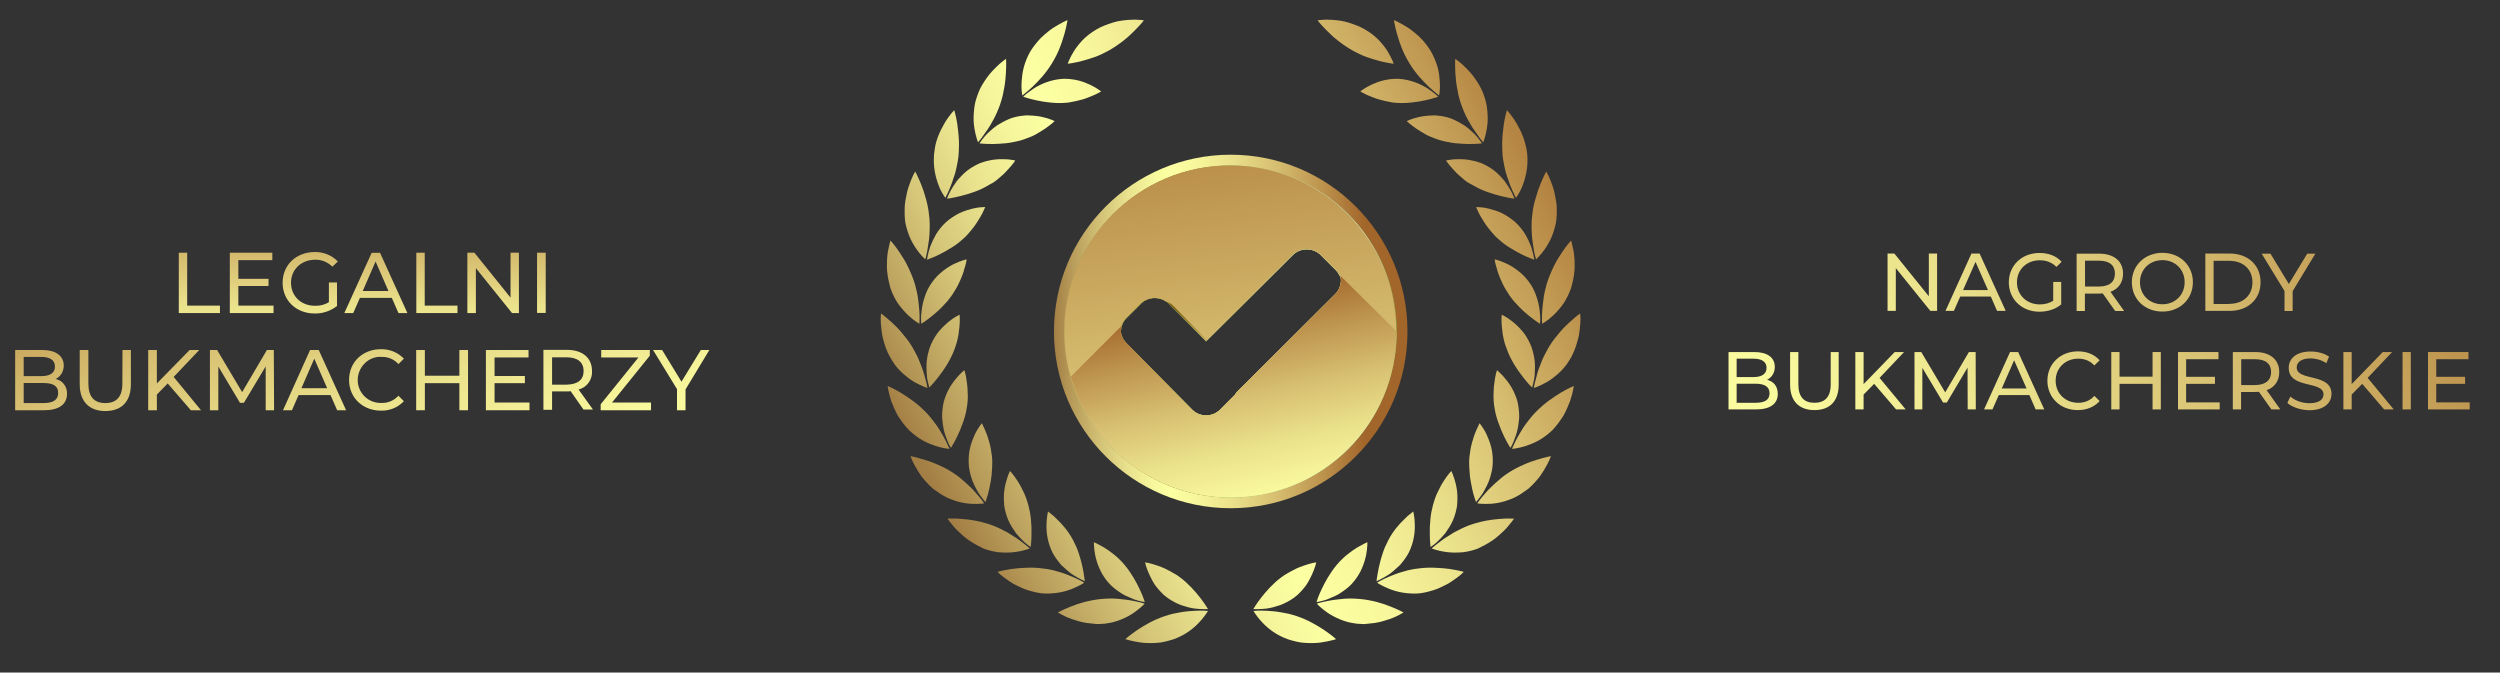 <?xml version="1.0" encoding="utf-8"?>
<!-- Generator: Adobe Illustrator 25.1.0, SVG Export Plug-In . SVG Version: 6.00 Build 0)  -->
<svg version="1.1" id="Warstwa_1" xmlns="http://www.w3.org/2000/svg" xmlns:xlink="http://www.w3.org/1999/xlink" x="0px" y="0px"
	 viewBox="0 0 1847.1 496.9" style="enable-background:new 0 0 1847.1 496.9;" xml:space="preserve">
<rect x="0" y="0" width="1847.1" height="496.9" fill="#333333" stroke="none"/>
<style type="text/css">
	.st0{fill:url(#SVGID_1_);}
	.st1{fill:url(#SVGID_2_);}
	.st2{fill:url(#SVGID_3_);}
	.st3{fill:url(#SVGID_4_);}
	.st4{fill:url(#SVGID_5_);}
	.st5{fill:url(#SVGID_6_);}
	.st6{fill:url(#SVGID_7_);}
	.st7{fill:url(#SVGID_8_);}
	.st8{fill:url(#SVGID_9_);}
	.st9{fill:url(#SVGID_10_);}
	.st10{fill:url(#SVGID_11_);}
	.st11{fill:url(#SVGID_12_);}
	.st12{fill:url(#SVGID_13_);}
	.st13{fill:url(#SVGID_14_);}
	.st14{fill:url(#SVGID_15_);}
	.st15{fill:url(#SVGID_16_);}
	.st16{fill:url(#SVGID_17_);}
	.st17{fill:url(#SVGID_18_);}
	.st18{fill:#1A8A43;}
	.st19{fill:url(#SVGID_19_);}
	.st20{fill:url(#SVGID_20_);}
	.st21{fill:url(#SVGID_21_);}
	.st22{fill:url(#SVGID_22_);}
	.st23{fill:url(#SVGID_23_);}
	.st24{fill:url(#SVGID_24_);}
	.st25{fill:url(#SVGID_25_);}
	.st26{fill:url(#SVGID_26_);}
	.st27{fill:url(#SVGID_27_);}
	.st28{fill:url(#SVGID_28_);}
	.st29{fill:url(#SVGID_29_);}
	.st30{fill:url(#SVGID_30_);}
	.st31{fill:url(#SVGID_31_);}
	.st32{fill:url(#SVGID_32_);}
	.st33{fill:url(#SVGID_33_);}
	.st34{fill:url(#SVGID_34_);}
	.st35{fill:url(#SVGID_35_);}
	.st36{fill:url(#SVGID_36_);}
	.st37{fill:url(#SVGID_37_);}
	.st38{fill:url(#SVGID_38_);}
	.st39{fill:url(#SVGID_39_);}
	.st40{fill:url(#SVGID_40_);}
	.st41{fill:url(#SVGID_41_);}
	.st42{fill:url(#SVGID_42_);}
	.st43{fill:url(#SVGID_43_);}
	.st44{fill:url(#SVGID_44_);}
	.st45{fill:url(#SVGID_45_);}
</style>
<g>
	<g>
		<linearGradient id="SVGID_1_" gradientUnits="userSpaceOnUse" x1="147.296" y1="361.764" x2="147.296" y2="90.443">
			<stop  offset="0" style="stop-color:#A47F45"/>
			<stop  offset="4.487134e-02" style="stop-color:#B59857"/>
			<stop  offset="0.135" style="stop-color:#D4C477"/>
			<stop  offset="0.215" style="stop-color:#EAE48F"/>
			<stop  offset="0.283" style="stop-color:#F7F89D"/>
			<stop  offset="0.329" style="stop-color:#FCFFA2"/>
			<stop  offset="0.397" style="stop-color:#F8F79C"/>
			<stop  offset="0.5" style="stop-color:#EBE28C"/>
			<stop  offset="0.626" style="stop-color:#D7BF71"/>
			<stop  offset="0.768" style="stop-color:#BB904B"/>
			<stop  offset="0.881" style="stop-color:#A2652A"/>
		</linearGradient>
		<polygon class="st0" points="162.5,225.8 138.3,225.8 138.3,186.7 132.1,186.7 132.1,231.3 162.5,231.3 		"/>
		<linearGradient id="SVGID_2_" gradientUnits="userSpaceOnUse" x1="185.952" y1="361.764" x2="185.952" y2="90.443">
			<stop  offset="0" style="stop-color:#A47F45"/>
			<stop  offset="4.487134e-02" style="stop-color:#B59857"/>
			<stop  offset="0.135" style="stop-color:#D4C477"/>
			<stop  offset="0.215" style="stop-color:#EAE48F"/>
			<stop  offset="0.283" style="stop-color:#F7F89D"/>
			<stop  offset="0.329" style="stop-color:#FCFFA2"/>
			<stop  offset="0.397" style="stop-color:#F8F79C"/>
			<stop  offset="0.5" style="stop-color:#EBE28C"/>
			<stop  offset="0.626" style="stop-color:#D7BF71"/>
			<stop  offset="0.768" style="stop-color:#BB904B"/>
			<stop  offset="0.881" style="stop-color:#A2652A"/>
		</linearGradient>
		<polygon class="st1" points="202.1,225.8 176.1,225.8 176.1,211.3 198.4,211.3 198.4,206 176.1,206 176.1,192.2 201.2,192.2 
			201.2,186.7 169.8,186.7 169.8,231.3 202.1,231.3 		"/>
		<linearGradient id="SVGID_3_" gradientUnits="userSpaceOnUse" x1="229.097" y1="361.764" x2="229.097" y2="90.443">
			<stop  offset="0" style="stop-color:#A47F45"/>
			<stop  offset="4.487134e-02" style="stop-color:#B59857"/>
			<stop  offset="0.135" style="stop-color:#D4C477"/>
			<stop  offset="0.215" style="stop-color:#EAE48F"/>
			<stop  offset="0.283" style="stop-color:#F7F89D"/>
			<stop  offset="0.329" style="stop-color:#FCFFA2"/>
			<stop  offset="0.397" style="stop-color:#F8F79C"/>
			<stop  offset="0.5" style="stop-color:#EBE28C"/>
			<stop  offset="0.626" style="stop-color:#D7BF71"/>
			<stop  offset="0.768" style="stop-color:#BB904B"/>
			<stop  offset="0.881" style="stop-color:#A2652A"/>
		</linearGradient>
		<path class="st2" d="M249,226.1v-17.4h-6v14.5c-3.1,2-6.8,2.9-10.4,2.7c-10.3,0-17.6-7.3-17.6-17s7.5-17,17.8-17
			c4.8-0.2,9.3,1.8,12.8,5.1l4-3.8c-4.4-4.6-10.6-7.1-17-7c-13.7,0-23.8,9.5-23.8,22.7s10.1,22.7,23.6,22.7
			C238.2,231.8,244.2,229.8,249,226.1z"/>
		<linearGradient id="SVGID_4_" gradientUnits="userSpaceOnUse" x1="277.738" y1="361.764" x2="277.738" y2="90.443">
			<stop  offset="0" style="stop-color:#A47F45"/>
			<stop  offset="4.487134e-02" style="stop-color:#B59857"/>
			<stop  offset="0.135" style="stop-color:#D4C477"/>
			<stop  offset="0.215" style="stop-color:#EAE48F"/>
			<stop  offset="0.283" style="stop-color:#F7F89D"/>
			<stop  offset="0.329" style="stop-color:#FCFFA2"/>
			<stop  offset="0.397" style="stop-color:#F8F79C"/>
			<stop  offset="0.5" style="stop-color:#EBE28C"/>
			<stop  offset="0.626" style="stop-color:#D7BF71"/>
			<stop  offset="0.768" style="stop-color:#BB904B"/>
			<stop  offset="0.881" style="stop-color:#A2652A"/>
		</linearGradient>
		<path class="st3" d="M294.4,231.3h6.6l-20.2-44.5h-6.2l-20.2,44.5h6.6l4.9-11.2h23.6L294.4,231.3z M268,215l9.5-21.8l9.5,21.8H268
			z"/>
		<linearGradient id="SVGID_5_" gradientUnits="userSpaceOnUse" x1="322.807" y1="361.764" x2="322.807" y2="90.443">
			<stop  offset="0" style="stop-color:#A47F45"/>
			<stop  offset="4.487134e-02" style="stop-color:#B59857"/>
			<stop  offset="0.135" style="stop-color:#D4C477"/>
			<stop  offset="0.215" style="stop-color:#EAE48F"/>
			<stop  offset="0.283" style="stop-color:#F7F89D"/>
			<stop  offset="0.329" style="stop-color:#FCFFA2"/>
			<stop  offset="0.397" style="stop-color:#F8F79C"/>
			<stop  offset="0.5" style="stop-color:#EBE28C"/>
			<stop  offset="0.626" style="stop-color:#D7BF71"/>
			<stop  offset="0.768" style="stop-color:#BB904B"/>
			<stop  offset="0.881" style="stop-color:#A2652A"/>
		</linearGradient>
		<polygon class="st4" points="338,225.8 313.8,225.8 313.8,186.7 307.6,186.7 307.6,231.3 338,231.3 		"/>
		<linearGradient id="SVGID_6_" gradientUnits="userSpaceOnUse" x1="364.395" y1="361.764" x2="364.395" y2="90.443">
			<stop  offset="0" style="stop-color:#A47F45"/>
			<stop  offset="4.487134e-02" style="stop-color:#B59857"/>
			<stop  offset="0.135" style="stop-color:#D4C477"/>
			<stop  offset="0.215" style="stop-color:#EAE48F"/>
			<stop  offset="0.283" style="stop-color:#F7F89D"/>
			<stop  offset="0.329" style="stop-color:#FCFFA2"/>
			<stop  offset="0.397" style="stop-color:#F8F79C"/>
			<stop  offset="0.5" style="stop-color:#EBE28C"/>
			<stop  offset="0.626" style="stop-color:#D7BF71"/>
			<stop  offset="0.768" style="stop-color:#BB904B"/>
			<stop  offset="0.881" style="stop-color:#A2652A"/>
		</linearGradient>
		<polygon class="st5" points="351.6,198.1 378.3,231.3 383.4,231.3 383.4,186.7 377.2,186.7 377.2,219.9 350.5,186.7 345.3,186.7 
			345.3,231.3 351.6,231.3 		"/>
		<linearGradient id="SVGID_7_" gradientUnits="userSpaceOnUse" x1="400.028" y1="361.764" x2="400.028" y2="90.443">
			<stop  offset="0" style="stop-color:#A47F45"/>
			<stop  offset="4.487134e-02" style="stop-color:#B59857"/>
			<stop  offset="0.135" style="stop-color:#D4C477"/>
			<stop  offset="0.215" style="stop-color:#EAE48F"/>
			<stop  offset="0.283" style="stop-color:#F7F89D"/>
			<stop  offset="0.329" style="stop-color:#FCFFA2"/>
			<stop  offset="0.397" style="stop-color:#F8F79C"/>
			<stop  offset="0.5" style="stop-color:#EBE28C"/>
			<stop  offset="0.626" style="stop-color:#D7BF71"/>
			<stop  offset="0.768" style="stop-color:#BB904B"/>
			<stop  offset="0.881" style="stop-color:#A2652A"/>
		</linearGradient>
		<rect x="396.8" y="186.7" class="st6" width="6.4" height="44.5"/>
	</g>
	<g>
		<linearGradient id="SVGID_8_" gradientUnits="userSpaceOnUse" x1="163.673" y1="672.893" x2="-46.066" y2="68.72">
			<stop  offset="0" style="stop-color:#A47F45"/>
			<stop  offset="4.487134e-02" style="stop-color:#B59857"/>
			<stop  offset="0.135" style="stop-color:#D4C477"/>
			<stop  offset="0.215" style="stop-color:#EAE48F"/>
			<stop  offset="0.283" style="stop-color:#F7F89D"/>
			<stop  offset="0.329" style="stop-color:#FCFFA2"/>
			<stop  offset="0.397" style="stop-color:#F8F79C"/>
			<stop  offset="0.5" style="stop-color:#EBE28C"/>
			<stop  offset="0.626" style="stop-color:#D7BF71"/>
			<stop  offset="0.768" style="stop-color:#BB904B"/>
			<stop  offset="0.881" style="stop-color:#A2652A"/>
		</linearGradient>
		<path class="st7" d="M41.1,280c3.8-1.8,6-5.7,6-9.9c0-7.1-5.7-11.5-15.9-11.5h-20v44.5h21.3c11.2,0,17-4.4,17-12.1
			C49.7,285.7,46.3,281.1,41.1,280z M17.5,263.7h13c6.4,0,10.1,2.4,10.1,7.1c0,4.8-3.7,7.1-10.1,7.1h-13V263.7z M32.2,297.8H17.5
			v-14.8h14.7c7.1,0,10.8,2.2,10.8,7.3S39.3,297.8,32.2,297.8L32.2,297.8z"/>
		<linearGradient id="SVGID_9_" gradientUnits="userSpaceOnUse" x1="210.72" y1="656.561" x2="0.981" y2="52.388">
			<stop  offset="0" style="stop-color:#A47F45"/>
			<stop  offset="4.487134e-02" style="stop-color:#B59857"/>
			<stop  offset="0.135" style="stop-color:#D4C477"/>
			<stop  offset="0.215" style="stop-color:#EAE48F"/>
			<stop  offset="0.283" style="stop-color:#F7F89D"/>
			<stop  offset="0.329" style="stop-color:#FCFFA2"/>
			<stop  offset="0.397" style="stop-color:#F8F79C"/>
			<stop  offset="0.5" style="stop-color:#EBE28C"/>
			<stop  offset="0.626" style="stop-color:#D7BF71"/>
			<stop  offset="0.768" style="stop-color:#BB904B"/>
			<stop  offset="0.881" style="stop-color:#A2652A"/>
		</linearGradient>
		<path class="st8" d="M90.4,283.5c0,9.9-4.6,14.3-12.6,14.3s-12.5-4.4-12.5-14.3v-24.9h-6.4v25.3c0,12.8,7.1,19.8,18.9,19.8
			s18.9-6.8,18.9-19.8v-25.3h-6.2L90.4,283.5z"/>
		<linearGradient id="SVGID_10_" gradientUnits="userSpaceOnUse" x1="253.603" y1="641.673" x2="43.864" y2="37.501">
			<stop  offset="0" style="stop-color:#A47F45"/>
			<stop  offset="4.487134e-02" style="stop-color:#B59857"/>
			<stop  offset="0.135" style="stop-color:#D4C477"/>
			<stop  offset="0.215" style="stop-color:#EAE48F"/>
			<stop  offset="0.283" style="stop-color:#F7F89D"/>
			<stop  offset="0.329" style="stop-color:#FCFFA2"/>
			<stop  offset="0.397" style="stop-color:#F8F79C"/>
			<stop  offset="0.5" style="stop-color:#EBE28C"/>
			<stop  offset="0.626" style="stop-color:#D7BF71"/>
			<stop  offset="0.768" style="stop-color:#BB904B"/>
			<stop  offset="0.881" style="stop-color:#A2652A"/>
		</linearGradient>
		<polygon class="st9" points="147.2,258.6 140.1,258.6 115.9,283.3 115.9,258.6 109.5,258.6 109.5,303.1 115.9,303.1 115.9,291.5 
			123.9,283.3 141,303.1 148.5,303.1 128.3,278.5 		"/>
		<linearGradient id="SVGID_11_" gradientUnits="userSpaceOnUse" x1="298.566" y1="626.064" x2="88.827" y2="21.892">
			<stop  offset="0" style="stop-color:#A47F45"/>
			<stop  offset="4.487134e-02" style="stop-color:#B59857"/>
			<stop  offset="0.135" style="stop-color:#D4C477"/>
			<stop  offset="0.215" style="stop-color:#EAE48F"/>
			<stop  offset="0.283" style="stop-color:#F7F89D"/>
			<stop  offset="0.329" style="stop-color:#FCFFA2"/>
			<stop  offset="0.397" style="stop-color:#F8F79C"/>
			<stop  offset="0.5" style="stop-color:#EBE28C"/>
			<stop  offset="0.626" style="stop-color:#D7BF71"/>
			<stop  offset="0.768" style="stop-color:#BB904B"/>
			<stop  offset="0.881" style="stop-color:#A2652A"/>
		</linearGradient>
		<polygon class="st10" points="197.2,258.6 178.9,289.7 160.4,258.6 155.1,258.6 155.1,303.1 161.3,303.1 161.3,270.8 177.3,297.6 
			180.2,297.6 196.3,270.7 196.3,303.1 202.5,303.1 202.3,258.6 		"/>
		<linearGradient id="SVGID_12_" gradientUnits="userSpaceOnUse" x1="339.657" y1="611.8" x2="129.919" y2="7.627">
			<stop  offset="0" style="stop-color:#A47F45"/>
			<stop  offset="4.487134e-02" style="stop-color:#B59857"/>
			<stop  offset="0.135" style="stop-color:#D4C477"/>
			<stop  offset="0.215" style="stop-color:#EAE48F"/>
			<stop  offset="0.283" style="stop-color:#F7F89D"/>
			<stop  offset="0.329" style="stop-color:#FCFFA2"/>
			<stop  offset="0.397" style="stop-color:#F8F79C"/>
			<stop  offset="0.5" style="stop-color:#EBE28C"/>
			<stop  offset="0.626" style="stop-color:#D7BF71"/>
			<stop  offset="0.768" style="stop-color:#BB904B"/>
			<stop  offset="0.881" style="stop-color:#A2652A"/>
		</linearGradient>
		<path class="st11" d="M229.1,258.6l-20,44.5h6.6l4.9-11.2h23.6l4.9,11.2h6.6l-20.2-44.5H229.1z M222.7,286.8l9.5-21.8l9.5,21.8
			H222.7z"/>
		<linearGradient id="SVGID_13_" gradientUnits="userSpaceOnUse" x1="389.098" y1="594.636" x2="179.36" y2="-9.537">
			<stop  offset="0" style="stop-color:#A47F45"/>
			<stop  offset="4.487134e-02" style="stop-color:#B59857"/>
			<stop  offset="0.135" style="stop-color:#D4C477"/>
			<stop  offset="0.215" style="stop-color:#EAE48F"/>
			<stop  offset="0.283" style="stop-color:#F7F89D"/>
			<stop  offset="0.329" style="stop-color:#FCFFA2"/>
			<stop  offset="0.397" style="stop-color:#F8F79C"/>
			<stop  offset="0.5" style="stop-color:#EBE28C"/>
			<stop  offset="0.626" style="stop-color:#D7BF71"/>
			<stop  offset="0.768" style="stop-color:#BB904B"/>
			<stop  offset="0.881" style="stop-color:#A2652A"/>
		</linearGradient>
		<path class="st12" d="M281.9,263.7c4.8-0.2,9.3,1.8,12.5,5.3l4-4c-4.4-4.6-10.4-7.1-16.9-7c-13.6,0-23.6,9.5-23.6,22.7
			s10.1,22.7,23.6,22.7c6.4,0.2,12.6-2.4,16.9-7l-4-4c-3.3,3.5-7.7,5.5-12.5,5.3c-9.5,0.4-17.4-7.1-17.6-16.5
			c-0.2-9.3,7.1-17.4,16.5-17.6C281.1,263.7,281.5,263.7,281.9,263.7L281.9,263.7z"/>
		<linearGradient id="SVGID_14_" gradientUnits="userSpaceOnUse" x1="430.593" y1="580.231" x2="220.855" y2="-23.942">
			<stop  offset="0" style="stop-color:#A47F45"/>
			<stop  offset="4.487134e-02" style="stop-color:#B59857"/>
			<stop  offset="0.135" style="stop-color:#D4C477"/>
			<stop  offset="0.215" style="stop-color:#EAE48F"/>
			<stop  offset="0.283" style="stop-color:#F7F89D"/>
			<stop  offset="0.329" style="stop-color:#FCFFA2"/>
			<stop  offset="0.397" style="stop-color:#F8F79C"/>
			<stop  offset="0.5" style="stop-color:#EBE28C"/>
			<stop  offset="0.626" style="stop-color:#D7BF71"/>
			<stop  offset="0.768" style="stop-color:#BB904B"/>
			<stop  offset="0.881" style="stop-color:#A2652A"/>
		</linearGradient>
		<polygon class="st13" points="339.4,277.6 313.9,277.6 313.9,258.6 307.5,258.6 307.5,303.1 313.9,303.1 313.9,283.1 339.4,283.1 
			339.4,303.1 345.8,303.1 345.8,258.6 339.4,258.6 		"/>
		<linearGradient id="SVGID_15_" gradientUnits="userSpaceOnUse" x1="473.512" y1="565.332" x2="263.774" y2="-38.841">
			<stop  offset="0" style="stop-color:#A47F45"/>
			<stop  offset="4.487134e-02" style="stop-color:#B59857"/>
			<stop  offset="0.135" style="stop-color:#D4C477"/>
			<stop  offset="0.215" style="stop-color:#EAE48F"/>
			<stop  offset="0.283" style="stop-color:#F7F89D"/>
			<stop  offset="0.329" style="stop-color:#FCFFA2"/>
			<stop  offset="0.397" style="stop-color:#F8F79C"/>
			<stop  offset="0.5" style="stop-color:#EBE28C"/>
			<stop  offset="0.626" style="stop-color:#D7BF71"/>
			<stop  offset="0.768" style="stop-color:#BB904B"/>
			<stop  offset="0.881" style="stop-color:#A2652A"/>
		</linearGradient>
		<polygon class="st14" points="365.4,283.1 387.8,283.1 387.8,277.8 365.4,277.8 365.4,264.1 390.5,264.1 390.5,258.6 359,258.6 
			359,303.1 391.2,303.1 391.2,297.4 365.4,297.4 		"/>
		<linearGradient id="SVGID_16_" gradientUnits="userSpaceOnUse" x1="511.488" y1="552.149" x2="301.749" y2="-52.024">
			<stop  offset="0" style="stop-color:#A47F45"/>
			<stop  offset="4.487134e-02" style="stop-color:#B59857"/>
			<stop  offset="0.135" style="stop-color:#D4C477"/>
			<stop  offset="0.215" style="stop-color:#EAE48F"/>
			<stop  offset="0.283" style="stop-color:#F7F89D"/>
			<stop  offset="0.329" style="stop-color:#FCFFA2"/>
			<stop  offset="0.397" style="stop-color:#F8F79C"/>
			<stop  offset="0.5" style="stop-color:#EBE28C"/>
			<stop  offset="0.626" style="stop-color:#D7BF71"/>
			<stop  offset="0.768" style="stop-color:#BB904B"/>
			<stop  offset="0.881" style="stop-color:#A2652A"/>
		</linearGradient>
		<path class="st15" d="M437.4,274.1c0-9.7-7-15.6-18.5-15.6h-17.4v44.3h6.4v-13.6h11c0.9,0,1.8,0,2.7-0.2l9.5,13.6h7l-10.6-14.8
			C433.7,286.2,437.8,280.4,437.4,274.1z M418.7,284.2h-10.8v-20.2h10.8c8.1,0,12.5,3.7,12.5,10.1C431.2,280.5,427,284,418.7,284.2
			L418.7,284.2z"/>
		<linearGradient id="SVGID_17_" gradientUnits="userSpaceOnUse" x1="551.339" y1="538.314" x2="341.601" y2="-65.859">
			<stop  offset="0" style="stop-color:#A47F45"/>
			<stop  offset="4.487134e-02" style="stop-color:#B59857"/>
			<stop  offset="0.135" style="stop-color:#D4C477"/>
			<stop  offset="0.215" style="stop-color:#EAE48F"/>
			<stop  offset="0.283" style="stop-color:#F7F89D"/>
			<stop  offset="0.329" style="stop-color:#FCFFA2"/>
			<stop  offset="0.397" style="stop-color:#F8F79C"/>
			<stop  offset="0.5" style="stop-color:#EBE28C"/>
			<stop  offset="0.626" style="stop-color:#D7BF71"/>
			<stop  offset="0.768" style="stop-color:#BB904B"/>
			<stop  offset="0.881" style="stop-color:#A2652A"/>
		</linearGradient>
		<polygon class="st16" points="480.1,262.8 480.1,258.6 444.2,258.6 444.2,264.1 471.7,264.1 443.8,298.7 443.8,303.1 481,303.1 
			481,297.4 452.2,297.4 		"/>
		<linearGradient id="SVGID_18_" gradientUnits="userSpaceOnUse" x1="595.105" y1="523.121" x2="385.366" y2="-81.052">
			<stop  offset="0" style="stop-color:#A47F45"/>
			<stop  offset="4.487134e-02" style="stop-color:#B59857"/>
			<stop  offset="0.135" style="stop-color:#D4C477"/>
			<stop  offset="0.215" style="stop-color:#EAE48F"/>
			<stop  offset="0.283" style="stop-color:#F7F89D"/>
			<stop  offset="0.329" style="stop-color:#FCFFA2"/>
			<stop  offset="0.397" style="stop-color:#F8F79C"/>
			<stop  offset="0.5" style="stop-color:#EBE28C"/>
			<stop  offset="0.626" style="stop-color:#D7BF71"/>
			<stop  offset="0.768" style="stop-color:#BB904B"/>
			<stop  offset="0.881" style="stop-color:#A2652A"/>
		</linearGradient>
		<polygon class="st17" points="517.8,258.6 503.5,282 489.2,258.6 482.5,258.6 500.2,287.5 500.2,303.1 506.5,303.1 506.5,287.7 
			524.1,258.6 		"/>
	</g>
</g>
<g>
	<g>
		<path class="st18" d="M786.8,285.5c0.3,1.1,0.7,2.1,1.1,3.1c-0.3-0.6-0.6-1.3-0.9-1.9C786.8,286.3,786.8,285.9,786.8,285.5z"/>
		<linearGradient id="SVGID_19_" gradientUnits="userSpaceOnUse" x1="778.694" y1="244.912" x2="1039.844" y2="244.912">
			<stop  offset="0" style="stop-color:#A47F45"/>
			<stop  offset="4.487134e-02" style="stop-color:#B59857"/>
			<stop  offset="0.135" style="stop-color:#D4C477"/>
			<stop  offset="0.215" style="stop-color:#EAE48F"/>
			<stop  offset="0.283" style="stop-color:#F7F89D"/>
			<stop  offset="0.329" style="stop-color:#FCFFA2"/>
			<stop  offset="0.397" style="stop-color:#F8F79C"/>
			<stop  offset="0.5" style="stop-color:#EBE28C"/>
			<stop  offset="0.626" style="stop-color:#D7BF71"/>
			<stop  offset="0.768" style="stop-color:#BB904B"/>
			<stop  offset="0.881" style="stop-color:#A2652A"/>
		</linearGradient>
		<path class="st19" d="M909.3,114.3c-72.1,0-130.6,58.5-130.6,130.6s58.5,130.6,130.6,130.6c72.1,0,130.6-58.4,130.6-130.6
			S981.4,114.3,909.3,114.3z M986.7,217.3l-72.8,72.5c-0.6,0.6-0.9,1.5-1.5,2L901.3,303c-5.6,5.3-14.6,5.3-20.2,0L832,253.3
			c-0.6-0.7-1.2-1.4-1.7-2.2c-0.2-0.4-0.5-0.8-0.7-1.2c-0.7-1.3-1.1-2.7-1.4-4.1c-0.1-3.8,1.2-7.7,3.9-10.6l11.1-11.1
			c4.9-4.7,12.7-5.2,18.2-1.5c0.7,0.4,1.3,0.9,1.9,1.5l27.8,28.1l0.9-0.9l63.4-63.1c5.6-5.3,14.6-5.3,20.2,0l11.4,11.4
			c1.1,1.1,2,2.4,2.6,3.8l0.8,0.7C991.6,208.5,990.3,213.7,986.7,217.3z"/>
		<radialGradient id="SVGID_20_" cx="1050.477" cy="114.334" r="454.794" gradientUnits="userSpaceOnUse">
			<stop  offset="0" style="stop-color:#42CD6C"/>
			<stop  offset="0.112" style="stop-color:#40C769"/>
			<stop  offset="1" style="stop-color:#2F994F"/>
		</radialGradient>
		<path class="st20" d="M909.3,122.3c-67.7,0-122.6,54.9-122.6,122.7c0,67.7,54.9,122.6,122.6,122.6c67.8,0,122.7-54.9,122.7-122.6
			C1031.9,177.2,977,122.3,909.3,122.3z M986.7,217.3l-72.8,72.5c-0.6,0.6-0.9,1.5-1.5,2L901.3,303c-5.6,5.3-14.6,5.3-20.2,0
			L832,253.3c-0.6-0.7-1.2-1.4-1.7-2.2c-0.2-0.4-0.5-0.8-0.7-1.2c-0.7-1.3-1.1-2.7-1.4-4.1c-0.1-3.8,1.2-7.7,3.9-10.6l11.1-11.1
			c4.9-4.7,12.7-5.2,18.2-1.5c0.7,0.4,1.3,0.9,1.9,1.5l27.8,28.1l0.9-0.9l63.4-63.1c5.6-5.3,14.6-5.3,20.2,0l11.4,11.4
			c1.1,1.1,2,2.4,2.6,3.8l0.8,0.7C991.6,208.5,990.3,213.7,986.7,217.3z"/>
		<linearGradient id="SVGID_21_" gradientUnits="userSpaceOnUse" x1="786.617" y1="244.912" x2="1031.922" y2="244.912">
			<stop  offset="1.711930e-02" style="stop-color:#8E5110"/>
			<stop  offset="9.639809e-02" style="stop-color:#2A2426"/>
			<stop  offset="0.212" style="stop-color:#B67815"/>
			<stop  offset="0.331" style="stop-color:#7D5B13"/>
			<stop  offset="0.457" style="stop-color:#E0C472"/>
			<stop  offset="0.558" style="stop-color:#FBE18C"/>
			<stop  offset="0.899" style="stop-color:#F5FCEC"/>
			<stop  offset="0.997" style="stop-color:#B4862E"/>
		</linearGradient>
		<path class="st21" d="M909.3,122.3c-67.7,0-122.6,54.9-122.6,122.7c0,67.7,54.9,122.6,122.6,122.6c67.8,0,122.7-54.9,122.7-122.6
			C1031.9,177.2,977,122.3,909.3,122.3z M986.7,217.3l-72.8,72.5c-0.6,0.6-0.9,1.5-1.5,2L901.3,303c-5.6,5.3-14.6,5.3-20.2,0
			L832,253.3c-0.6-0.7-1.2-1.4-1.7-2.2c-0.2-0.4-0.5-0.8-0.7-1.2c-0.7-1.3-1.1-2.7-1.4-4.1c-0.1-3.8,1.2-7.7,3.9-10.6l11.1-11.1
			c4.9-4.7,12.7-5.2,18.2-1.5c0.7,0.4,1.3,0.9,1.9,1.5l27.8,28.1l0.9-0.9l63.4-63.1c5.6-5.3,14.6-5.3,20.2,0l11.4,11.4
			c1.1,1.1,2,2.4,2.6,3.8l0.8,0.7C991.6,208.5,990.3,213.7,986.7,217.3z"/>
		<linearGradient id="SVGID_22_" gradientUnits="userSpaceOnUse" x1="999.603" y1="927.529" x2="860.42" y2="-120.689">
			<stop  offset="0" style="stop-color:#A47F45"/>
			<stop  offset="4.487134e-02" style="stop-color:#B59857"/>
			<stop  offset="0.135" style="stop-color:#D4C477"/>
			<stop  offset="0.215" style="stop-color:#EAE48F"/>
			<stop  offset="0.283" style="stop-color:#F7F89D"/>
			<stop  offset="0.329" style="stop-color:#FCFFA2"/>
			<stop  offset="0.397" style="stop-color:#F8F79C"/>
			<stop  offset="0.5" style="stop-color:#EBE28C"/>
			<stop  offset="0.626" style="stop-color:#D7BF71"/>
			<stop  offset="0.768" style="stop-color:#BB904B"/>
			<stop  offset="0.881" style="stop-color:#A2652A"/>
		</linearGradient>
		<path class="st22" d="M1031.3,236.1c-4.5-63.6-57.5-113.9-122.4-113.9c-67.7,0-122.6,54.9-122.6,122.7c0,11.6,1.6,22.7,4.6,33.3
			c14.5,51.5,61.8,89.3,118,89.3c67.8,0,122.7-54.9,122.7-122.6C1031.6,242,1031.5,239,1031.3,236.1z M986.4,217.3l-72.8,72.5
			c-0.6,0.6-0.9,1.5-1.5,2.1L901,303c-5.6,5.3-14.6,5.3-20.1,0l-49.1-49.7c-0.7-0.7-1.2-1.4-1.7-2.2c-0.3-0.4-0.5-0.8-0.7-1.2
			c-0.7-1.3-1.1-2.7-1.4-4.1c0-1.4,0.1-2.8,0.4-4.2c0.6-2.4,1.8-4.6,3.5-6.4l11.1-11.1c4.9-4.7,12.7-5.2,18.2-1.5
			c1.9,0.6,3.8,1.6,5.3,3l25.4,25.6l63.4-63.1c5.6-5.2,14.6-5.2,20.2,0l11.4,11.4c1.1,1.1,2,2.4,2.6,3.8l0.8,0.7
			C991.3,208.5,990,213.7,986.4,217.3z"/>
		<linearGradient id="SVGID_23_" gradientUnits="userSpaceOnUse" x1="959.257" y1="479.851" x2="894.287" y2="182.488">
			<stop  offset="0" style="stop-color:#A47F45"/>
			<stop  offset="4.487134e-02" style="stop-color:#B59857"/>
			<stop  offset="0.135" style="stop-color:#D4C477"/>
			<stop  offset="0.215" style="stop-color:#EAE48F"/>
			<stop  offset="0.283" style="stop-color:#F7F89D"/>
			<stop  offset="0.329" style="stop-color:#FCFFA2"/>
			<stop  offset="0.397" style="stop-color:#F8F79C"/>
			<stop  offset="0.5" style="stop-color:#EBE28C"/>
			<stop  offset="0.626" style="stop-color:#D7BF71"/>
			<stop  offset="0.768" style="stop-color:#BB904B"/>
			<stop  offset="0.881" style="stop-color:#A2652A"/>
		</linearGradient>
		<path class="st23" d="M1031.9,244.9c0,67.7-54.9,122.6-122.7,122.6c-56.2,0-103.5-37.8-118-89.3l37-37l0.4,0.3
			c-0.4,1.4-0.5,2.8-0.4,4.2c0.3,1.4,0.7,2.8,1.4,4.1c0.2,0.4,0.4,0.8,0.7,1.2c0.5,0.8,1.1,1.5,1.7,2.2l49.1,49.7
			c5.6,5.3,14.6,5.3,20.1,0l11.1-11.1c0.6-0.6,0.9-1.5,1.5-2.1l72.8-72.5c3.6-3.7,4.9-8.8,3.8-13.4"/>
	</g>
	<g>
		<linearGradient id="SVGID_24_" gradientUnits="userSpaceOnUse" x1="708.757" y1="393.312" x2="1263.415" y2="95.396">
			<stop  offset="0" style="stop-color:#A47F45"/>
			<stop  offset="4.487134e-02" style="stop-color:#B59857"/>
			<stop  offset="0.135" style="stop-color:#D4C477"/>
			<stop  offset="0.215" style="stop-color:#EAE48F"/>
			<stop  offset="0.283" style="stop-color:#F7F89D"/>
			<stop  offset="0.329" style="stop-color:#FCFFA2"/>
			<stop  offset="0.397" style="stop-color:#F8F79C"/>
			<stop  offset="0.5" style="stop-color:#EBE28C"/>
			<stop  offset="0.626" style="stop-color:#D7BF71"/>
			<stop  offset="0.768" style="stop-color:#BB904B"/>
			<stop  offset="0.881" style="stop-color:#A2652A"/>
		</linearGradient>
		<path class="st24" d="M951.5,472.3c-8.7-3.1-15.2-8.3-19.3-12.9c-2.1-2.2-3.6-4.3-4.6-5.7c-1-1.4-1.5-2.3-1.5-2.3
			s4.1-0.5,10.1-0.1c3,0.2,6.5,0.4,10.2,1.1c1.9,0.4,3.8,0.7,5.8,1.1c2,0.5,4,1.1,6.1,1.8c1,0.4,2,0.7,3,1.1c1,0.4,2,0.8,2.9,1.2
			c1.9,0.8,3.7,1.7,5.5,2.7c0.9,0.5,1.7,1,2.5,1.4c0.8,0.4,1.6,0.9,2.4,1.4c1.5,0.9,2.9,1.8,4.2,2.7c2.6,1.8,4.7,3.4,6.1,4.5
			c1.5,1.2,2.2,1.9,2.2,1.9s-0.3,0.1-0.8,0.3c-0.5,0.2-1.3,0.4-2.3,0.6c-1.9,0.5-4.7,1.1-8.1,1.6c-1.7,0.3-3.5,0.3-5.4,0.4
			c-1.9,0.1-4,0-6.1-0.1c-2.1-0.1-4.3-0.4-6.4-0.9C955.8,473.6,953.6,473,951.5,472.3 M987.6,417.4c-1.3,1.5-2.4,3-3.5,4.6
			c-1.1,1.6-2.1,3.1-3,4.6c-1.9,3.1-3.4,6.2-4.7,8.9c-1.3,2.6-2.2,5-2.8,6.6c-0.6,1.7-0.9,2.7-0.9,2.7s1-0.1,2.7-0.5
			c0.9-0.2,1.9-0.4,3.1-0.8c1.2-0.3,2.5-0.8,3.8-1.4c1.4-0.6,2.9-1.2,4.4-1.9c0.8-0.4,1.5-0.8,2.3-1.2c0.8-0.5,1.5-1,2.3-1.5
			c3.1-2.1,6.3-4.5,8.9-7.8c1.3-1.6,2.5-3.2,3.5-4.9c0.5-0.8,1-1.7,1.4-2.5c0.4-0.9,0.8-1.7,1.2-2.6c1.5-3.4,2.4-6.6,3-9.4
			c0.6-2.9,0.8-5.3,0.9-7c0.1-1.7,0.1-2.7,0.1-2.7s-0.8,0.3-2.2,1c-0.7,0.3-1.5,0.8-2.4,1.3c-0.9,0.5-2,1.1-3.1,1.7
			c-2.2,1.3-4.7,3.2-7.3,5.2c-1.3,1-2.6,2.2-3.9,3.5l-1,1l-1,1C988.9,415.9,988.3,416.6,987.6,417.4z M1002.4,460.8
			c-2.3-0.3-4.5-0.7-6.5-1.2c-2.1-0.5-4-1.3-5.9-2c-3.6-1.5-6.7-3.2-9.3-5c-2.5-1.8-4.5-3.4-5.8-4.6c-1.3-1.2-2-2-2-2s1-0.3,2.7-0.8
			c0.9-0.2,1.9-0.5,3.1-0.7c1.2-0.2,2.5-0.6,4-0.8c1.5-0.3,3.1-0.5,4.8-0.7c0.9-0.1,1.7-0.2,2.7-0.3c0.9-0.1,1.8-0.2,2.8-0.3
			c3.8-0.3,8-0.2,12.2,0.2c2.2,0.2,4.3,0.5,6.3,0.9c1,0.2,2,0.4,3,0.6c1,0.2,1.9,0.4,2.9,0.7c3.8,1,7.2,2.2,10.1,3.4
			c2.9,1.1,5.3,2.2,6.9,3c1.7,0.8,2.6,1.3,2.6,1.3s-1,0.6-2.8,1.6c-0.9,0.5-2,1-3.2,1.6c-1.3,0.6-2.7,1.1-4.3,1.7
			c-3.2,1.1-7,2.3-11.2,2.9c-2.1,0.3-4.3,0.5-6.5,0.7c-0.6,0-1.1,0.1-1.7,0.1c-0.6,0-1.1,0-1.7-0.1
			C1004.7,461,1003.5,460.9,1002.4,460.8z M1025.7,399.2c-0.9,1.8-1.7,3.5-2.5,5.2c-0.7,1.8-1.4,3.5-1.9,5.3
			c-0.3,0.9-0.5,1.7-0.8,2.6c-0.3,0.8-0.5,1.6-0.7,2.5c-0.4,1.6-0.8,3.2-1.1,4.6c-0.6,2.9-1,5.4-1.3,7.2c-0.1,0.9-0.2,1.6-0.3,2.1
			c0,0.5-0.1,0.7-0.1,0.7s0.2-0.1,0.7-0.3c0.4-0.2,1.1-0.5,1.9-0.9c1.6-0.8,3.8-2,6.3-3.6c1.3-0.8,2.5-1.8,3.8-2.9
			c1.3-1.1,2.6-2.3,4-3.6c0.3-0.3,0.6-0.7,1-1c0.3-0.4,0.6-0.7,0.9-1.1c0.6-0.8,1.2-1.5,1.8-2.3c1.2-1.6,2.3-3.3,3.3-5.1
			c1.9-3.7,3.1-7.6,3.8-11.1c0.7-3.6,0.9-7,0.8-9.9c0-2.9-0.3-5.3-0.6-7c-0.3-1.7-0.5-2.7-0.5-2.7s-0.2,0.1-0.5,0.4
			c-0.3,0.2-0.8,0.6-1.4,1.1c-1.2,0.9-2.9,2.3-4.7,4.2C1033.9,387.1,1029.3,392.2,1025.7,399.2z M1049.5,438.3
			c-2.2,0.3-4.5,0.3-6.7,0.2c-2.1-0.1-4.2-0.3-6.1-0.6c-1-0.2-1.9-0.3-2.8-0.5c-0.9-0.2-1.8-0.5-2.7-0.7c-1.7-0.5-3.3-1-4.7-1.6
			c-2.8-1.1-5.1-2.3-6.6-3.1c-0.8-0.4-1.4-0.8-1.8-1.1c-0.4-0.3-0.6-0.4-0.6-0.4s0.9-0.5,2.4-1.4c1.6-0.8,3.8-2,6.6-3.1
			c1.4-0.5,2.9-1.2,4.5-1.8c1.6-0.6,3.3-1.2,5.2-1.7c0.5-0.1,0.9-0.3,1.4-0.4c0.5-0.1,0.9-0.3,1.4-0.4c0.9-0.3,1.9-0.5,2.9-0.7
			c2-0.4,4.1-0.8,6.3-1c4.3-0.6,8.5-0.7,12.4-0.5c3.9,0.1,7.5,0.5,10.6,0.9c3.1,0.5,5.7,1,7.5,1.4c1.8,0.4,2.8,0.7,2.8,0.7
			s-0.2,0.2-0.6,0.6c-0.4,0.4-1,0.9-1.7,1.6c-1.6,1.3-3.8,3-6.7,4.9c-0.7,0.5-1.5,0.9-2.2,1.4c-0.8,0.5-1.6,0.9-2.5,1.3
			c-1.7,0.9-3.6,1.8-5.5,2.6c-1,0.4-2,0.8-3,1.1c-1,0.3-2.1,0.6-3.2,0.9C1054,437.5,1051.8,438,1049.5,438.3z M1058.8,372.9
			c-0.5,1.9-0.9,3.8-1.3,5.7c-0.2,0.9-0.3,1.9-0.4,2.8c-0.1,0.9-0.3,1.8-0.3,2.7c-0.4,3.6-0.5,7-0.4,10c0,3,0.1,5.4,0.3,7.2
			c0.1,1.8,0.3,2.8,0.3,2.8s0.9-0.6,2.3-1.6c1.4-1,3.3-2.8,5.3-4.9c1-1.1,2.1-2.3,3.2-3.6c1-1.4,2-2.9,3-4.5c1-1.6,1.9-3.3,2.7-5.1
			c0.8-1.9,1.5-3.8,2-5.8c0.5-2,1-4,1.1-5.9c0.2-2,0.2-3.9,0.2-5.7c0-1.8-0.2-3.6-0.4-5.2c-0.2-1.6-0.6-3.2-0.9-4.6
			c-0.7-2.8-1.5-5.1-2.1-6.7c-0.6-1.6-1.1-2.5-1.1-2.5s-0.6,0.6-1.6,1.8c-0.5,0.6-1,1.3-1.7,2.2c-0.6,0.9-1.3,1.9-2,2.9
			c-0.7,1.1-1.5,2.3-2.2,3.6c-0.4,0.7-0.7,1.3-1.1,2.1c-0.2,0.4-0.4,0.7-0.5,1.1c-0.2,0.4-0.4,0.7-0.6,1.1c-0.8,1.5-1.5,3.1-2.1,4.8
			c-0.3,0.9-0.6,1.7-0.9,2.7C1059.4,371.1,1059.1,372,1058.8,372.9z M1090.6,405.8c-2.2,0.7-4.3,1.3-6.4,1.7c-1,0.2-2.1,0.4-3.1,0.5
			c-1,0.1-2,0.2-3,0.2c-3.9,0.2-7.5,0-10.5-0.5c-3-0.4-5.5-1.1-7.2-1.6c-1.7-0.5-2.6-0.9-2.6-0.9s0.7-0.7,2.1-1.8
			c1.4-1.1,3.3-2.7,5.8-4.5c1.2-0.9,2.6-1.8,4.1-2.7c1.5-0.9,3-1.9,4.6-2.9c1.7-0.9,3.4-1.8,5.3-2.7c1.8-0.9,3.8-1.7,5.8-2.5
			c2-0.8,4.1-1.3,6.1-1.9c2-0.6,4-1,5.9-1.4c1.9-0.4,3.8-0.6,5.6-0.9c1.8-0.2,3.4-0.4,5-0.5c3.1-0.3,5.7-0.3,7.6-0.3
			c1.8,0,2.9,0.1,2.9,0.1s-0.6,1-1.9,2.6c-0.6,0.8-1.4,1.8-2.3,2.8c-0.9,1.1-1.9,2.3-3.1,3.4c-1.2,1.2-2.6,2.5-4,3.7
			c-0.7,0.6-1.5,1.3-2.3,1.9c-0.4,0.3-0.8,0.6-1.2,0.9c-0.4,0.3-0.9,0.6-1.3,0.9c-1.8,1.2-3.6,2.3-5.6,3.4c-1,0.5-2,1-3,1.5
			C1092.8,405,1091.7,405.4,1090.6,405.8z M1085.5,340c0,1-0.1,2,0,2.9c0,1,0.1,1.9,0.1,2.9c0.1,1.9,0.2,3.8,0.4,5.6
			c0.2,1.8,0.5,3.6,0.8,5.2c0.3,1.7,0.6,3.2,0.9,4.6c0.6,2.9,1.3,5.3,1.9,7c0.5,1.7,0.9,2.7,0.9,2.7s0.7-0.7,1.8-2.1
			c0.6-0.7,1.2-1.5,1.9-2.5c0.7-1,1.5-2.1,2.2-3.4c1.5-2.6,3.1-5.7,4.3-9.3c0.6-1.8,1.1-3.7,1.5-5.6c0.4-2,0.7-3.9,0.7-6.1
			c0.1-2.1,0-4.1-0.2-6.1c-0.2-1.9-0.5-3.8-1-5.6c-0.9-3.6-2.2-6.7-3.4-9.3c-0.3-0.6-0.6-1.3-0.9-1.8c-0.3-0.6-0.6-1.1-0.9-1.6
			c-0.6-1-1.2-1.9-1.7-2.6c-1-1.4-1.6-2.2-1.6-2.2s-0.5,0.8-1.1,2.2c-0.6,1.4-1.6,3.3-2.5,5.8c-0.5,1.2-0.9,2.6-1.3,4
			c-0.5,1.4-0.9,3-1.3,4.6c-0.4,1.6-0.7,3.4-0.9,5.2C1085.8,336.1,1085.6,338,1085.5,340z M1123.6,365c-1,0.6-1.9,1.2-2.9,1.7
			c-0.5,0.3-1,0.5-1.5,0.8c-0.5,0.2-1,0.4-1.5,0.7c-2,0.8-3.9,1.5-5.8,2.1c-1.9,0.6-3.7,1-5.4,1.3c-1.7,0.3-3.4,0.5-4.9,0.6
			c-3,0.2-5.6,0.1-7.3,0c-1.8-0.1-2.8-0.3-2.8-0.3s0.6-0.9,1.6-2.3c0.5-0.7,1.2-1.6,2-2.5c0.8-1,1.7-2,2.7-3.1
			c1.9-2.3,4.5-4.8,7.3-7.3c1.4-1.3,2.9-2.6,4.5-3.9c1.6-1.3,3.4-2.5,5.2-3.7c1.8-1.2,3.7-2.3,5.5-3.2c1.9-1,3.7-1.8,5.5-2.6
			c3.5-1.6,7-2.8,10-3.7c0.8-0.2,1.5-0.4,2.2-0.6c0.7-0.2,1.3-0.4,1.9-0.6c1.2-0.3,2.3-0.6,3.2-0.8c1.8-0.4,2.8-0.6,2.8-0.6
			s-0.4,1.1-1.2,3c-0.8,1.9-2.2,4.4-3.9,7.3c-0.9,1.5-1.9,3-3,4.6c-1.2,1.5-2.5,3.1-4,4.7c-1.4,1.6-3,3.1-4.7,4.6
			C1127.4,362.4,1125.5,363.7,1123.6,365z M1104.3,301.9c0.6,3.8,1.7,7.6,3,11c1.2,3.4,2.5,6.5,3.8,9.2c1.3,2.7,2.5,4.9,3.4,6.4
			c0.9,1.5,1.4,2.4,1.4,2.4s0.6-0.9,1.4-2.4c0.7-1.6,1.7-3.9,2.7-6.8c1-2.8,1.7-6.3,2.1-10c0.1-0.9,0.2-1.9,0.3-2.8c0.1-1,0-2,0-3
			c-0.1-2-0.3-4-0.6-6.1c-0.2-1-0.4-2-0.6-3c-0.3-1-0.6-1.9-0.9-2.9c-0.7-1.9-1.4-3.6-2.2-5.2c-1.6-3.2-3.6-6.1-5.4-8.3
			c-1.8-2.3-3.5-4-4.7-5.1c-1.2-1.2-2-1.8-2-1.8s-1.2,3.4-1.8,8.6c-0.4,2.6-0.7,5.6-0.7,9C1103.4,294.4,1103.6,298,1104.3,301.9z
			 M1147,317.8c-3.4,3.2-6.9,5.8-10.3,7.7c-3.5,1.9-6.9,3.2-9.7,4.1c-2.9,0.9-5.3,1.4-7.1,1.7c-1.8,0.3-2.8,0.3-2.8,0.3
			s0.4-1,1.2-2.6c0.7-1.6,1.8-3.9,3.3-6.6c1.6-2.6,3.2-5.7,5.5-8.8c0.6-0.8,1.2-1.6,1.8-2.4c0.6-0.8,1.2-1.6,1.9-2.4
			c1.3-1.6,2.7-3.2,4.2-4.7c0.8-0.8,1.6-1.5,2.4-2.3c0.8-0.7,1.5-1.4,2.3-2.1c1.6-1.4,3.2-2.6,4.8-3.8c3.2-2.3,6.2-4.3,8.9-5.9
			c2.7-1.6,5-2.8,6.7-3.6c1.7-0.8,2.7-1.2,2.7-1.2s-0.6,4.7-2.8,11.2c-1.2,3.2-2.8,6.9-4.8,10.6
			C1152.8,310.8,1150.1,314.5,1147,317.8z M1114.3,260.6c0.7,1.8,1.7,3.6,2.5,5.2c0.9,1.7,1.8,3.3,2.8,4.8c1.9,3.1,4.1,5.9,5.8,8.2
			c1.8,2.3,3.4,4.2,4.6,5.5c1.2,1.3,2,2,2,2s0.3-1,0.7-2.7c0.2-0.9,0.4-1.9,0.7-3.1c0.1-0.6,0.2-1.2,0.3-1.9
			c0.1-0.7,0.1-1.4,0.2-2.2c0.1-1.5,0.2-3.1,0.2-4.9c0-1.7,0-3.5-0.3-5.4c-0.2-1.9-0.6-3.8-1.1-5.7c-0.2-1-0.5-1.9-0.8-2.9
			c-0.3-1-0.7-1.9-1.1-2.9c-0.8-1.9-1.8-3.7-2.8-5.4c-1-1.7-2.1-3.2-3.3-4.6c-2.4-2.8-4.8-5.1-7.1-6.9c-1.1-0.9-2.2-1.7-3.1-2.3
			c-1-0.7-1.9-1.2-2.6-1.6c-1.5-0.9-2.4-1.3-2.4-1.3s-0.1,0.9-0.1,2.4c0,1.5-0.1,3.7,0.2,6.3c0.1,1.3,0.3,2.7,0.5,4.2
			c0.2,1.5,0.4,3.1,0.8,4.7c0.3,1.6,0.8,3.3,1.4,5.1C1112.9,257,1113.6,258.8,1114.3,260.6z M1159.3,266.5c-1.2,2-2.5,3.8-3.9,5.4
			c-1.4,1.6-2.9,3.1-4.4,4.4c-3,2.6-5.8,4.7-8.5,6.2c-2.7,1.5-5,2.5-6.6,3.2c-1.6,0.7-2.6,0.9-2.6,0.9s0.1-1,0.5-2.8
			c0.2-0.9,0.4-1.9,0.8-3.1c0.2-0.6,0.3-1.2,0.5-1.9c0.2-0.7,0.3-1.4,0.5-2.1c0.4-1.5,0.9-3,1.5-4.7c0.6-1.6,1.3-3.4,2-5.1
			c0.7-1.8,1.5-3.6,2.5-5.4c0.5-0.9,1-1.9,1.5-2.8c0.5-0.9,1-1.9,1.6-2.8c1.1-1.9,2.3-3.6,3.6-5.3c1.3-1.7,2.6-3.3,3.8-4.7
			c2.5-3,5.1-5.6,7.4-7.7c1.2-1.1,2.3-2,3.2-2.8c1-0.8,1.8-1.5,2.5-2.1c1.4-1.1,2.3-1.7,2.3-1.7s0.1,1.2,0.2,3.2
			c0.1,2-0.1,4.9-0.5,8.3c-0.2,1.7-0.4,3.5-0.8,5.4c-0.4,1.9-1,3.9-1.6,5.9c-0.6,2-1.4,4.1-2.3,6.1
			C1161.7,262.5,1160.6,264.6,1159.3,266.5z M1115.1,218c1.1,1.6,2.3,3.1,3.5,4.6c1.2,1.4,2.6,2.8,3.8,4.1c2.5,2.6,5.1,4.8,7.4,6.7
			c1.2,0.9,2.3,1.8,3.2,2.5c1,0.7,1.8,1.3,2.5,1.8c1.4,1,2.3,1.5,2.3,1.5s0.1-1,0.2-2.8c0.1-1.8-0.1-4.3-0.5-7.3
			c-0.2-1.5-0.4-3.1-0.8-4.8c-0.4-1.7-0.9-3.4-1.5-5.2c-0.6-1.8-1.3-3.6-2.2-5.4c-0.9-1.8-2-3.5-3.2-5.2c-1.2-1.7-2.5-3.2-3.8-4.6
			c-1.4-1.4-2.8-2.6-4.3-3.8c-2.9-2.2-5.7-4-8.3-5.2c-2.6-1.2-4.9-2.1-6.5-2.6c-1.6-0.5-2.6-0.7-2.6-0.7s0.1,0.9,0.4,2.4
			c0.2,0.7,0.4,1.7,0.7,2.7c0.1,0.5,0.3,1.1,0.5,1.6c0.1,0.6,0.3,1.2,0.5,1.8c0.4,1.3,0.8,2.6,1.4,4c0.5,1.4,1.2,2.9,1.9,4.4
			c0.7,1.5,1.4,3.1,2.4,4.7c0.5,0.8,0.9,1.6,1.5,2.4C1114.1,216.4,1114.6,217.2,1115.1,218z M1160.4,213.8c-0.8,2.2-1.7,4.2-2.7,6.1
			c-1,1.9-2,3.7-3.2,5.3c-2.4,3.2-4.8,5.9-7,7.9c-1.1,1-2.2,1.9-3.1,2.7c-1,0.8-1.9,1.4-2.6,1.9c-1.5,1-2.4,1.5-2.4,1.5
			s-0.1-1-0.1-2.8c0-1.8-0.1-4.3,0.2-7.4c0.1-1.5,0.3-3.2,0.5-4.9c0.2-1.7,0.4-3.6,0.7-5.4c0.3-1.9,0.8-3.9,1.3-5.9
			c0.5-2,1-4.1,1.8-6.1c0.7-2.1,1.6-4.1,2.4-6c0.8-1.9,1.7-3.7,2.6-5.5c1.8-3.5,3.9-6.6,5.6-9.2c1.7-2.6,3.3-4.7,4.5-6.1
			c1.2-1.4,1.9-2.2,1.9-2.2s0.4,1.1,0.8,3.1c0.2,1,0.5,2.2,0.8,3.6c0.1,0.7,0.3,1.4,0.4,2.2c0.1,0.8,0.2,1.6,0.3,2.5
			c0.2,1.7,0.3,3.6,0.3,5.5c0,2,0.1,4-0.2,6.1c-0.2,2.1-0.5,4.3-1,6.5c-0.2,1.1-0.5,2.2-0.8,3.3
			C1161.2,211.6,1160.7,212.7,1160.4,213.8z M1106.7,176.3c0.7,0.7,1.5,1.3,2.2,1.9c0.7,0.6,1.5,1.2,2.2,1.8c1.5,1.1,3,2.2,4.6,3.1
			c3.1,1.9,6,3.6,8.7,4.9c2.6,1.3,4.9,2.3,6.6,2.9c1.6,0.7,2.6,1,2.6,1s-0.5-4.1-2.4-9.8c-1.1-2.8-2.5-6-4.4-9.2
			c-2-3.2-4.5-6.3-7.6-9.1c-3.2-2.7-6.5-4.8-9.7-6.4c-3.3-1.5-6.6-2.5-9.3-3.2c-2.8-0.7-5.1-1-6.9-1.1c-1.7-0.1-2.7-0.1-2.7-0.1
			s0.3,0.8,1,2.2c0.6,1.4,1.5,3.4,2.9,5.6c1.4,2.2,2.9,4.9,5,7.5c0.5,0.7,1.1,1.3,1.6,2c0.6,0.7,1.1,1.4,1.7,2
			C1103.9,173.7,1105.2,175,1106.7,176.3z M1149.9,162.1c-0.1,1.2-0.3,2.3-0.5,3.4c-0.2,1.1-0.5,2.2-0.8,3.2c-0.6,2.1-1.3,4.1-2,5.9
			c-1.5,3.6-3.4,6.8-5.1,9.3c-1.8,2.5-3.4,4.5-4.6,5.7c-1.2,1.3-2,2-2,2s-1.3-3.9-2.1-10c-0.5-3-1-6.5-1.1-10.4
			c-0.2-3.8-0.2-8,0.4-12.4c0.4-4.3,1.3-8.5,2.5-12.3c1-3.8,2.2-7.2,3.4-10.2c1.2-2.9,2.3-5.4,3.1-7c0.8-1.7,1.3-2.6,1.3-2.6
			s0.6,1,1.5,2.8c0.9,1.8,2,4.5,3.1,7.7c1.2,3.2,2,7.1,2.7,11.3c0.2,1.1,0.3,2.1,0.4,3.2c0.1,1.1,0.1,2.2,0.1,3.3
			C1150.3,157.5,1150.2,159.8,1149.9,162.1z M1089.4,137.5c1.7,1,3.4,1.8,5.1,2.6c1.7,0.8,3.5,1.4,5.2,2c3.4,1.2,6.6,2.1,9.5,2.8
			c1.5,0.3,2.8,0.6,3.9,0.9c1.2,0.2,2.2,0.4,3.1,0.6c1.7,0.3,2.7,0.4,2.7,0.4s-0.3-1-1-2.6c-0.7-1.7-1.9-3.9-3.5-6.4
			c-0.8-1.3-1.7-2.6-2.7-4c-1.1-1.3-2.3-2.7-3.6-4c-1.3-1.3-2.7-2.7-4.3-3.9c-1.6-1.2-3.3-2.3-5.1-3.3c-0.9-0.5-1.8-1-2.7-1.4
			c-0.5-0.2-0.9-0.4-1.4-0.6c-0.5-0.2-0.9-0.4-1.4-0.5c-1.9-0.7-3.7-1.2-5.5-1.5c-1.8-0.4-3.5-0.7-5.1-0.8c-1.6-0.2-3.2-0.2-4.7-0.2
			c-2.9,0-5.3,0.2-6.9,0.5c-1.7,0.2-2.6,0.5-2.6,0.5s0.5,0.8,1.4,2c0.5,0.6,1,1.3,1.7,2.1c0.7,0.8,1.5,1.7,2.4,2.7
			c1.7,2,3.9,4.1,6.5,6.2c1.2,1.1,2.6,2.2,4.1,3.2C1086.1,135.6,1087.7,136.5,1089.4,137.5z M1128.4,114.1c0.2,2.3,0.2,4.6,0.1,6.7
			c-0.1,2.2-0.3,4.2-0.7,6.2c-0.7,3.9-1.8,7.4-2.9,10.2c-0.3,0.7-0.6,1.4-0.8,2c-0.3,0.6-0.6,1.2-0.9,1.8c-0.6,1.1-1.1,2.1-1.6,2.8
			c-0.9,1.5-1.5,2.4-1.5,2.4s-0.5-0.9-1.3-2.5c-0.7-1.6-1.9-3.9-3-6.7c-0.5-1.4-1.1-3-1.6-4.6c-0.6-1.6-1.2-3.4-1.7-5.2
			c-0.5-1.9-0.9-3.8-1.3-5.9c-0.4-2-0.8-4.1-1-6.3c-0.1-1.1-0.2-2.2-0.2-3.3c0-1.1-0.1-2.1-0.1-3.2c-0.1-2.1,0-4.1,0.1-6.1
			c0.1-2,0.3-3.9,0.5-5.7c0.2-1.8,0.4-3.5,0.6-5c0.5-3.1,1-5.7,1.5-7.5c0.4-1.8,0.8-2.8,0.8-2.8s0.8,0.9,2,2.4
			c0.6,0.8,1.4,1.8,2.2,2.9c0.8,1.1,1.7,2.4,2.6,3.9c1.7,3,3.6,6.5,5.1,10.4c0.7,2,1.4,4.1,1.9,6.3
			C1127.8,109.5,1128.2,111.7,1128.4,114.1z M1064,103.6c1.9,0.6,3.8,0.9,5.6,1.3c1.8,0.4,3.7,0.7,5.4,0.9c1.8,0.2,3.5,0.3,5.2,0.4
			c1.7,0.1,3.2,0.2,4.7,0.2c2.9,0,5.4-0.1,7.2-0.2c1.8-0.1,2.8-0.3,2.8-0.3s-0.5-0.9-1.6-2.3c-0.5-0.7-1.2-1.6-2-2.5
			c-0.8-0.9-1.7-2-2.8-3c-1.1-1-2.3-2.1-3.6-3.2c-0.7-0.5-1.3-1.1-2.1-1.6c-0.4-0.3-0.7-0.5-1.1-0.8c-0.4-0.2-0.8-0.5-1.2-0.7
			c-1.6-1-3.3-1.9-5.1-2.8c-0.9-0.4-1.8-0.8-2.7-1.2c-0.9-0.4-1.9-0.7-2.9-1c-2-0.6-4-1-5.9-1.2c-1-0.1-1.9-0.2-2.8-0.3
			c-0.9-0.1-1.9-0.1-2.8,0c-3.6,0.1-7,0.5-9.7,1.1c-2.8,0.6-5.1,1.4-6.7,2c-1.6,0.6-2.5,1.1-2.5,1.1s0.6,0.6,1.8,1.6
			c1.2,0.9,2.9,2.4,5,3.8c1.1,0.7,2.3,1.5,3.6,2.3c1.3,0.8,2.6,1.6,4.1,2.4c1.5,0.8,3.1,1.5,4.8,2.1
			C1060.3,102.4,1062.1,103,1064,103.6z M1096.9,72c0.7,2.2,1.3,4.3,1.6,6.5c0.3,2.2,0.5,4.2,0.6,6.2c0.1,2,0.1,3.9,0,5.6
			c-0.1,1.8-0.4,3.5-0.6,5c-0.5,3.1-1.2,5.5-1.7,7.2c-0.5,1.7-0.9,2.6-0.9,2.6s-0.7-0.8-1.8-2.1c-0.6-0.7-1.2-1.5-1.9-2.6
			c-0.7-1-1.5-2.2-2.4-3.4c-0.9-1.2-1.8-2.6-2.7-4.1c-0.4-0.7-0.9-1.5-1.3-2.3c-0.2-0.4-0.4-0.8-0.7-1.2c-0.2-0.4-0.5-0.8-0.7-1.2
			c-0.9-1.7-1.8-3.5-2.6-5.4c-0.4-0.9-0.8-1.9-1.2-2.9c-0.4-1-0.8-2-1.1-3c-0.7-2.1-1.3-4.1-1.8-6.2c-0.2-1-0.5-2.1-0.6-3.1
			c-0.2-1-0.4-2-0.6-2.9c-0.7-3.9-1-7.5-1.2-10.7c-0.2-3.2-0.2-5.8-0.2-7.6c0-1.9,0.1-2.9,0.1-2.9s1,0.6,2.6,1.9
			c1.6,1.2,3.7,3.1,6.1,5.6c1.2,1.2,2.4,2.6,3.7,4.1c1.2,1.5,2.4,3.2,3.6,5c1.2,1.8,2.3,3.7,3.3,5.7
			C1095.4,67.7,1096.2,69.8,1096.9,72z M1031.9,76c3.8,0.3,7.6,0.1,11.3-0.3c3.6-0.4,6.9-0.9,9.8-1.6c2.9-0.6,5.3-1.3,7-1.8
			c1.7-0.5,2.6-0.8,2.6-0.8s-0.2-0.2-0.5-0.5c-0.3-0.3-0.8-0.8-1.5-1.4c-1.4-1.1-3.4-2.6-5.9-4.3c-5-3.2-12.4-6.4-20.6-7
			c-2-0.2-4.1,0-6,0.1c-1.9,0.2-3.8,0.5-5.6,0.9c-0.9,0.2-1.7,0.4-2.6,0.7c-0.8,0.3-1.6,0.5-2.4,0.8c-1.6,0.6-3,1.2-4.3,1.8
			c-2.6,1.2-4.6,2.5-6,3.4c-0.7,0.5-1.3,0.9-1.6,1.1c-0.4,0.3-0.6,0.4-0.6,0.4s0.8,0.4,2.1,1.2c1.3,0.7,3.3,1.7,5.7,2.6
			c1.2,0.4,2.5,1,3.9,1.5c1.4,0.5,2.9,0.9,4.6,1.3c0.4,0.1,0.8,0.2,1.2,0.3c0.4,0.1,0.8,0.2,1.2,0.3c0.8,0.2,1.7,0.4,2.6,0.5
			C1028,75.7,1029.9,75.9,1031.9,76z M1057.2,37.9c2.3,4,3.9,8.1,5,11.9c1,3.8,1.4,7.5,1.6,10.5c0.2,3.1,0.1,5.6-0.1,7.4
			c-0.2,1.8-0.4,2.8-0.4,2.8s-0.2-0.2-0.6-0.4c-0.4-0.3-0.9-0.8-1.6-1.3c-1.4-1.1-3.3-2.7-5.5-4.8c-4.4-4.2-9.9-10-14.4-17.5
			c-1.1-1.9-2.2-3.7-3.1-5.6c-0.9-1.9-1.8-3.7-2.5-5.6c-0.4-0.9-0.7-1.8-1-2.7c-0.3-0.9-0.7-1.7-0.9-2.6c-0.6-1.7-1.1-3.3-1.5-4.8
			c-0.9-3-1.4-5.6-1.8-7.5c-0.2-0.9-0.3-1.6-0.4-2.1c-0.1-0.5-0.1-0.7-0.1-0.7s0.3,0.1,0.8,0.3c0.5,0.2,1.2,0.6,2.1,1
			c1.8,0.9,4.3,2.3,7.2,4.1c1.5,0.9,2.9,2,4.4,3.2c1.5,1.2,3.1,2.6,4.6,4c0.4,0.4,0.8,0.7,1.1,1.1c0.4,0.4,0.7,0.8,1.1,1.2
			c0.7,0.8,1.4,1.7,2.1,2.5C1054.7,34.1,1056,35.9,1057.2,37.9z M1008.6,21.8c2,1.2,3.8,2.4,5.5,3.7c0.8,0.6,1.6,1.3,2.4,2
			c0.8,0.7,1.5,1.4,2.2,2.1c2.7,2.9,4.9,5.7,6.5,8.3c1.6,2.6,2.7,4.9,3.5,6.6c0.7,1.6,1,2.6,1,2.6s-1-0.1-2.8-0.4
			c-0.9-0.1-1.9-0.4-3.1-0.6c-1.2-0.2-2.6-0.5-4-0.9c-2.9-0.7-6.3-1.8-9.9-3c-1.8-0.6-3.6-1.4-5.5-2.3c-0.5-0.2-0.9-0.4-1.4-0.7
			c-0.5-0.2-0.9-0.4-1.4-0.7c-0.9-0.5-1.9-1-2.8-1.5c-1.9-1.1-3.7-2.2-5.4-3.4c-1.7-1.2-3.3-2.3-4.9-3.6c-3.1-2.4-5.8-5-8-7.2
			c-2.2-2.2-4-4.1-5.2-5.5c-1.2-1.4-1.8-2.3-1.8-2.3s1.2-0.2,3.1-0.3c1-0.1,2.2-0.1,3.6-0.2c1.4,0,2.9,0.1,4.6,0.2
			c1.7,0.1,3.5,0.3,5.4,0.6c1,0.1,1.9,0.3,2.9,0.5c1,0.2,2,0.5,3,0.8C1000.3,18,1004.6,19.4,1008.6,21.8z M946.6,426.6
			c-6.2,4.6-11.3,10.5-14.9,15.1c-1.8,2.3-3.2,4.4-4.2,5.9c-1,1.5-1.5,2.4-1.5,2.4s4.1,0.3,10-0.4c2.9-0.4,6.3-1.3,9.8-2.5
			c1.8-0.6,3.5-1.5,5.3-2.4c1.7-0.9,3.5-2,5.1-3.2c0.8-0.6,1.6-1.3,2.4-1.9c0.7-0.7,1.5-1.4,2.1-2.1c1.4-1.4,2.6-2.9,3.7-4.3
			c0.5-0.7,1.1-1.4,1.5-2.2c0.5-0.7,0.9-1.5,1.3-2.2c0.8-1.5,1.5-2.9,2.1-4.2c1.2-2.6,2-4.9,2.5-6.5c0.5-1.6,0.7-2.6,0.7-2.6
			s-0.2,0-0.6,0.1c-0.4,0.1-1,0.2-1.7,0.3c-1.5,0.3-3.6,0.9-6,1.7c-1.2,0.5-2.6,0.9-3.9,1.4c-1.4,0.5-2.8,1.2-4.3,2
			c-1.5,0.8-3,1.5-4.6,2.5C949.7,424.4,948.2,425.4,946.6,426.6z"/>
		<linearGradient id="SVGID_25_" gradientUnits="userSpaceOnUse" x1="673.073" y1="326.877" x2="1227.733" y2="28.96">
			<stop  offset="0" style="stop-color:#A47F45"/>
			<stop  offset="4.487134e-02" style="stop-color:#B59857"/>
			<stop  offset="0.135" style="stop-color:#D4C477"/>
			<stop  offset="0.215" style="stop-color:#EAE48F"/>
			<stop  offset="0.283" style="stop-color:#F7F89D"/>
			<stop  offset="0.329" style="stop-color:#FCFFA2"/>
			<stop  offset="0.397" style="stop-color:#F8F79C"/>
			<stop  offset="0.5" style="stop-color:#EBE28C"/>
			<stop  offset="0.626" style="stop-color:#D7BF71"/>
			<stop  offset="0.768" style="stop-color:#BB904B"/>
			<stop  offset="0.881" style="stop-color:#A2652A"/>
		</linearGradient>
		<path class="st25" d="M867.1,472.3c8.7-3.1,15.2-8.3,19.3-12.9c2.1-2.2,3.6-4.3,4.6-5.7c1-1.4,1.5-2.3,1.5-2.3s-4.1-0.5-10.1-0.1
			c-3,0.2-6.5,0.4-10.2,1.1c-1.9,0.4-3.8,0.7-5.8,1.1c-2,0.5-4,1.1-6.1,1.8c-1,0.4-2,0.7-3,1.1c-1,0.4-2,0.8-2.9,1.2
			c-1.9,0.8-3.7,1.7-5.5,2.7c-0.9,0.5-1.7,1-2.5,1.4c-0.8,0.4-1.6,0.9-2.4,1.4c-1.5,0.9-2.9,1.8-4.2,2.7c-2.6,1.8-4.7,3.4-6.1,4.5
			c-1.4,1.2-2.2,1.9-2.2,1.9s0.3,0.1,0.8,0.3c0.5,0.2,1.3,0.4,2.3,0.6c1.9,0.5,4.7,1.1,8.1,1.6c1.7,0.3,3.5,0.3,5.4,0.4
			c1.9,0.1,4,0,6.1-0.1c2.1-0.1,4.3-0.4,6.4-0.9C862.7,473.6,864.9,473,867.1,472.3 M830.9,417.4c1.3,1.5,2.4,3,3.5,4.6
			c1.1,1.6,2.1,3.1,3,4.6c1.9,3.1,3.4,6.2,4.7,8.9c1.3,2.6,2.2,5,2.8,6.6c0.6,1.7,0.9,2.7,0.9,2.7s-1-0.1-2.7-0.5
			c-0.9-0.2-1.9-0.4-3.1-0.8c-1.2-0.3-2.5-0.8-3.8-1.4c-1.4-0.6-2.9-1.2-4.4-1.9c-0.8-0.4-1.5-0.8-2.3-1.2c-0.8-0.5-1.5-1-2.3-1.5
			c-3.1-2.1-6.2-4.5-8.9-7.8c-1.3-1.6-2.5-3.2-3.5-4.9c-0.5-0.8-1-1.7-1.4-2.5c-0.4-0.9-0.8-1.7-1.2-2.6c-1.5-3.4-2.4-6.6-3-9.4
			c-0.6-2.9-0.8-5.3-0.9-7c-0.1-1.7-0.1-2.7-0.1-2.7s0.8,0.3,2.2,1c0.7,0.3,1.5,0.8,2.4,1.3c0.9,0.5,2,1.1,3.1,1.7
			c2.2,1.3,4.7,3.2,7.3,5.2c1.3,1,2.6,2.2,3.9,3.5l1,1l1,1C829.6,415.9,830.3,416.6,830.9,417.4z M816.2,460.8
			c2.3-0.3,4.5-0.7,6.5-1.2c2.1-0.5,4-1.3,5.9-2c3.7-1.5,6.7-3.2,9.3-5c2.5-1.8,4.5-3.4,5.8-4.6c1.3-1.2,2-2,2-2s-1-0.3-2.7-0.8
			c-0.9-0.2-1.9-0.5-3.1-0.7c-1.2-0.2-2.5-0.6-4-0.8c-1.5-0.3-3.1-0.5-4.8-0.7c-0.9-0.1-1.7-0.2-2.7-0.3c-0.9-0.1-1.8-0.2-2.8-0.3
			c-3.8-0.3-8-0.2-12.2,0.2c-2.2,0.2-4.3,0.5-6.3,0.9c-1,0.2-2,0.4-3,0.6c-1,0.2-1.9,0.4-2.9,0.7c-3.8,1-7.2,2.2-10.1,3.4
			c-2.9,1.1-5.3,2.2-6.9,3c-1.7,0.8-2.6,1.3-2.6,1.3s1,0.6,2.8,1.6c0.9,0.5,2,1,3.2,1.6c1.3,0.6,2.7,1.1,4.3,1.7
			c3.2,1.1,7,2.3,11.2,2.9c2.1,0.3,4.3,0.5,6.5,0.7c0.6,0,1.1,0.1,1.7,0.1c0.6,0,1.1,0,1.7-0.1C813.9,461,815,460.9,816.2,460.8z
			 M792.9,399.2c0.9,1.8,1.7,3.5,2.5,5.2c0.7,1.8,1.4,3.5,1.9,5.3c0.3,0.9,0.5,1.7,0.8,2.6c0.3,0.8,0.5,1.6,0.7,2.5
			c0.4,1.6,0.8,3.2,1.1,4.6c0.6,2.9,1,5.4,1.2,7.2c0.1,0.9,0.2,1.6,0.3,2.1c0,0.5,0.1,0.7,0.1,0.7s-0.2-0.1-0.7-0.3
			c-0.4-0.2-1.1-0.5-1.9-0.9c-1.6-0.8-3.8-2-6.3-3.6c-1.3-0.8-2.5-1.8-3.8-2.9c-1.3-1.1-2.6-2.3-4-3.6c-0.3-0.3-0.7-0.7-1-1
			c-0.3-0.4-0.6-0.7-0.9-1.1c-0.6-0.8-1.2-1.5-1.8-2.3c-1.2-1.6-2.3-3.3-3.3-5.1c-1.9-3.7-3.1-7.6-3.8-11.1c-0.7-3.6-0.9-7-0.8-9.9
			c0-2.9,0.3-5.3,0.6-7c0.3-1.7,0.5-2.7,0.5-2.7s0.2,0.1,0.5,0.4c0.3,0.2,0.8,0.6,1.4,1.1c1.2,0.9,2.9,2.3,4.7,4.2
			C784.6,387.1,789.2,392.2,792.9,399.2z M769,438.3c2.2,0.3,4.5,0.3,6.7,0.2c2.1-0.1,4.2-0.3,6.1-0.6c1-0.2,1.9-0.3,2.8-0.5
			c0.9-0.2,1.8-0.5,2.7-0.7c1.7-0.5,3.3-1,4.7-1.6c2.8-1.1,5.1-2.3,6.6-3.1c0.8-0.4,1.4-0.8,1.8-1.1c0.4-0.3,0.6-0.4,0.6-0.4
			s-0.9-0.5-2.4-1.4c-1.6-0.8-3.8-2-6.6-3.1c-1.4-0.5-2.9-1.2-4.5-1.8c-1.6-0.6-3.4-1.2-5.2-1.7c-0.5-0.1-0.9-0.3-1.4-0.4
			c-0.5-0.1-0.9-0.3-1.4-0.4c-0.9-0.3-1.9-0.5-2.9-0.7c-2-0.4-4.1-0.8-6.3-1c-4.3-0.6-8.5-0.7-12.4-0.5c-3.9,0.1-7.5,0.5-10.6,0.9
			c-3.1,0.5-5.7,1-7.5,1.4c-1.8,0.4-2.8,0.7-2.8,0.7s0.2,0.2,0.6,0.6c0.4,0.4,1,0.9,1.7,1.6c1.6,1.3,3.8,3,6.7,4.9
			c0.7,0.5,1.5,0.9,2.2,1.4c0.8,0.5,1.6,0.9,2.5,1.3c1.7,0.9,3.6,1.8,5.5,2.6c1,0.4,2,0.8,3,1.1c1,0.3,2.1,0.6,3.2,0.9
			C764.5,437.5,766.7,438,769,438.3z M759.7,372.9c0.5,1.9,0.9,3.8,1.3,5.7c0.2,0.9,0.3,1.9,0.4,2.8c0.1,0.9,0.3,1.8,0.3,2.7
			c0.4,3.6,0.5,7,0.4,10c0,3-0.1,5.4-0.3,7.2c-0.1,1.8-0.3,2.8-0.3,2.8s-0.9-0.6-2.3-1.6c-1.4-1-3.3-2.8-5.3-4.9
			c-1-1.1-2.1-2.3-3.2-3.6c-1-1.4-2-2.9-3-4.5c-1-1.6-1.9-3.3-2.7-5.1c-0.8-1.9-1.5-3.8-2-5.8c-0.5-2-1-4-1.1-5.9
			c-0.2-2-0.2-3.9-0.2-5.7c0-1.8,0.2-3.6,0.4-5.2c0.2-1.6,0.6-3.2,0.9-4.6c0.7-2.8,1.5-5.1,2.1-6.7c0.6-1.6,1.1-2.5,1.1-2.5
			s0.6,0.6,1.6,1.8c0.5,0.6,1,1.3,1.7,2.2c0.6,0.9,1.3,1.9,2,2.9c0.7,1.1,1.5,2.3,2.2,3.6c0.4,0.7,0.7,1.3,1.1,2.1
			c0.2,0.4,0.4,0.7,0.5,1.1c0.2,0.4,0.4,0.7,0.6,1.1c0.7,1.5,1.5,3.1,2.1,4.8c0.3,0.9,0.6,1.7,0.9,2.7
			C759.1,371.1,759.5,372,759.7,372.9z M728,405.8c2.2,0.7,4.3,1.3,6.4,1.7c1,0.2,2.1,0.4,3.1,0.5c1,0.1,2,0.2,3,0.2
			c3.9,0.2,7.5,0,10.5-0.5c3-0.4,5.5-1.1,7.2-1.6c1.7-0.5,2.6-0.9,2.6-0.9s-0.7-0.7-2.1-1.8c-1.4-1.1-3.3-2.7-5.8-4.5
			c-1.2-0.9-2.6-1.8-4.1-2.7c-1.4-0.9-3-1.9-4.6-2.9c-1.7-0.9-3.4-1.8-5.3-2.7c-1.8-0.9-3.8-1.7-5.8-2.5c-2-0.8-4.1-1.3-6.1-1.9
			c-2-0.6-4-1-5.9-1.4c-1.9-0.4-3.8-0.6-5.6-0.9c-1.8-0.2-3.4-0.4-5-0.5c-3.1-0.3-5.7-0.3-7.5-0.3c-1.8,0-2.9,0.1-2.9,0.1
			s0.6,1,1.9,2.6c0.6,0.8,1.4,1.8,2.3,2.8c0.9,1.1,1.9,2.3,3.1,3.4c1.2,1.2,2.6,2.5,4,3.7c0.7,0.6,1.5,1.3,2.3,1.9
			c0.4,0.3,0.8,0.6,1.2,0.9c0.4,0.3,0.9,0.6,1.3,0.9c1.8,1.2,3.6,2.3,5.6,3.4c1,0.5,2,1,3,1.5C725.8,405,726.9,405.4,728,405.8z
			 M733.1,340c0,1,0.1,2,0,2.9c0,1,0,1.9-0.1,2.9c-0.1,1.9-0.2,3.8-0.4,5.6c-0.2,1.8-0.5,3.6-0.8,5.2c-0.3,1.7-0.6,3.2-0.9,4.6
			c-0.6,2.9-1.3,5.3-1.9,7c-0.5,1.7-0.9,2.7-0.9,2.7s-0.7-0.7-1.8-2.1c-0.6-0.7-1.2-1.5-1.9-2.5c-0.7-1-1.5-2.1-2.2-3.4
			c-1.5-2.6-3.1-5.7-4.3-9.3c-0.6-1.8-1.1-3.7-1.5-5.6c-0.4-2-0.7-3.9-0.7-6.1c-0.1-2.1,0-4.1,0.2-6.1c0.2-1.9,0.5-3.8,1-5.6
			c0.9-3.6,2.2-6.7,3.4-9.3c0.3-0.6,0.6-1.3,0.9-1.8c0.3-0.6,0.6-1.1,0.9-1.6c0.6-1,1.2-1.9,1.7-2.6c1-1.4,1.6-2.2,1.6-2.2
			s0.5,0.8,1.1,2.2c0.6,1.4,1.6,3.3,2.5,5.8c0.5,1.2,0.9,2.6,1.3,4c0.5,1.4,0.9,3,1.3,4.6c0.4,1.6,0.7,3.4,0.9,5.2
			C732.8,336.1,733,338,733.1,340z M695,365c1,0.6,1.9,1.2,2.9,1.7c0.5,0.3,1,0.5,1.5,0.8c0.5,0.2,1,0.4,1.5,0.7
			c2,0.8,3.9,1.5,5.8,2.1c1.9,0.6,3.7,1,5.4,1.3c1.7,0.3,3.4,0.5,4.9,0.6c3.1,0.2,5.6,0.1,7.3,0c1.8-0.1,2.8-0.3,2.8-0.3
			s-0.6-0.9-1.6-2.3c-0.5-0.7-1.2-1.6-2-2.5c-0.8-1-1.7-2-2.7-3.1c-1.9-2.3-4.4-4.8-7.3-7.3c-1.4-1.3-2.9-2.6-4.5-3.9
			c-1.6-1.3-3.4-2.5-5.2-3.7c-1.8-1.2-3.7-2.3-5.5-3.2c-1.9-1-3.7-1.8-5.5-2.6c-3.5-1.6-7-2.8-10-3.7c-0.8-0.2-1.5-0.4-2.2-0.6
			c-0.7-0.2-1.3-0.4-1.9-0.6c-1.2-0.3-2.3-0.6-3.2-0.8c-1.8-0.4-2.8-0.6-2.8-0.6s0.4,1.1,1.2,3c0.8,1.9,2.2,4.4,3.9,7.3
			c0.9,1.5,1.9,3,3,4.6c1.2,1.5,2.5,3.1,4,4.7c1.4,1.6,3,3.1,4.7,4.6C691.2,362.4,693,363.7,695,365z M714.2,301.9
			c-0.6,3.8-1.7,7.6-3,11c-1.2,3.4-2.5,6.5-3.8,9.2c-1.3,2.7-2.5,4.9-3.4,6.4c-0.9,1.5-1.4,2.4-1.4,2.4s-0.6-0.9-1.4-2.4
			c-0.7-1.6-1.7-3.9-2.7-6.8c-1-2.8-1.7-6.3-2.1-10c-0.1-0.9-0.2-1.9-0.3-2.8c-0.1-1,0-2,0-3c0.1-2,0.3-4,0.6-6.1c0.2-1,0.4-2,0.6-3
			c0.3-1,0.6-1.9,0.9-2.9c0.7-1.9,1.4-3.6,2.2-5.2c1.6-3.2,3.6-6.1,5.4-8.3c1.8-2.3,3.5-4,4.7-5.1c1.2-1.2,2-1.8,2-1.8
			s1.2,3.4,1.8,8.6c0.4,2.6,0.7,5.6,0.7,9C715.2,294.4,714.9,298,714.2,301.9z M671.6,317.8c3.4,3.2,6.9,5.8,10.3,7.7
			c3.5,1.9,6.9,3.2,9.7,4.1c2.9,0.9,5.3,1.4,7.1,1.7c1.8,0.3,2.8,0.3,2.8,0.3s-0.4-1-1.2-2.6c-0.7-1.6-1.8-3.9-3.3-6.6
			c-1.6-2.6-3.2-5.7-5.5-8.8c-0.6-0.8-1.2-1.6-1.8-2.4c-0.6-0.8-1.2-1.6-1.9-2.4c-1.3-1.6-2.7-3.2-4.2-4.7c-0.8-0.8-1.6-1.5-2.4-2.3
			c-0.8-0.7-1.5-1.4-2.3-2.1c-1.6-1.4-3.2-2.6-4.8-3.8c-3.2-2.3-6.2-4.3-8.9-5.9c-2.7-1.6-5-2.8-6.7-3.6c-1.7-0.8-2.7-1.2-2.7-1.2
			s0.6,4.7,2.7,11.2c1.2,3.2,2.8,6.9,4.8,10.6C665.7,310.8,668.4,314.5,671.6,317.8z M704.2,260.6c-0.7,1.8-1.7,3.6-2.5,5.2
			c-0.9,1.7-1.8,3.3-2.8,4.8c-1.9,3.1-4.1,5.9-5.8,8.2c-1.8,2.3-3.4,4.2-4.6,5.5c-1.2,1.3-1.9,2-1.9,2s-0.3-1-0.7-2.7
			c-0.2-0.9-0.4-1.9-0.7-3.1c-0.1-0.6-0.2-1.2-0.3-1.9c-0.1-0.7-0.1-1.4-0.2-2.2c-0.1-1.5-0.2-3.1-0.2-4.9c0-1.7,0-3.5,0.3-5.4
			c0.2-1.9,0.6-3.8,1.1-5.7c0.2-1,0.5-1.9,0.8-2.9c0.3-1,0.7-1.9,1.1-2.9c0.8-1.9,1.8-3.7,2.8-5.4c1-1.7,2.1-3.2,3.3-4.6
			c2.4-2.8,4.8-5.1,7-6.9c1.1-0.9,2.2-1.7,3.1-2.3c1-0.7,1.9-1.2,2.6-1.6c1.5-0.9,2.4-1.3,2.4-1.3s0.1,0.9,0.1,2.4
			c0,1.5,0.1,3.7-0.2,6.3c-0.1,1.3-0.3,2.7-0.5,4.2c-0.2,1.5-0.4,3.1-0.8,4.7c-0.3,1.6-0.8,3.3-1.4,5.1
			C705.6,257,705,258.8,704.2,260.6z M659.2,266.5c1.2,2,2.5,3.8,3.9,5.4c1.4,1.6,2.9,3.1,4.4,4.4c3,2.6,5.8,4.7,8.5,6.2
			c2.7,1.5,5,2.5,6.6,3.2c1.6,0.7,2.6,0.9,2.6,0.9s-0.1-1-0.5-2.8c-0.2-0.9-0.4-1.9-0.8-3.1c-0.2-0.6-0.3-1.2-0.5-1.9
			c-0.2-0.7-0.3-1.4-0.6-2.1c-0.4-1.5-0.9-3-1.5-4.7c-0.6-1.6-1.3-3.4-2-5.1c-0.7-1.8-1.5-3.6-2.5-5.4c-0.5-0.9-1-1.9-1.5-2.8
			c-0.5-0.9-1-1.9-1.6-2.8c-1.1-1.9-2.3-3.6-3.6-5.3c-1.3-1.7-2.6-3.3-3.8-4.7c-2.5-3-5.1-5.6-7.4-7.7c-1.2-1.1-2.3-2-3.2-2.8
			c-1-0.8-1.8-1.5-2.5-2.1c-1.4-1.1-2.3-1.7-2.3-1.7s-0.1,1.2-0.2,3.2c-0.1,2,0.1,4.9,0.5,8.3c0.2,1.7,0.4,3.5,0.8,5.4
			c0.4,1.9,1,3.9,1.6,5.9c0.6,2,1.4,4.1,2.3,6.1C656.9,262.5,658,264.6,659.2,266.5z M703.4,218c-1.1,1.6-2.3,3.1-3.5,4.6
			c-1.2,1.4-2.6,2.8-3.8,4.1c-2.5,2.6-5.1,4.8-7.4,6.7c-1.2,0.9-2.3,1.8-3.2,2.5c-1,0.7-1.8,1.3-2.5,1.8c-1.4,1-2.3,1.5-2.3,1.5
			s-0.1-1-0.2-2.8c-0.1-1.8,0.1-4.3,0.5-7.3c0.2-1.5,0.4-3.1,0.8-4.8c0.4-1.7,0.9-3.4,1.5-5.2c0.6-1.8,1.3-3.6,2.2-5.4
			c0.9-1.8,2-3.5,3.2-5.2c1.2-1.7,2.5-3.2,3.8-4.6c1.4-1.4,2.8-2.6,4.3-3.8c2.9-2.2,5.7-4,8.3-5.2c2.6-1.2,4.9-2.1,6.5-2.6
			c1.6-0.5,2.6-0.7,2.6-0.7s-0.1,0.9-0.4,2.4c-0.2,0.7-0.4,1.7-0.7,2.7c-0.1,0.5-0.3,1.1-0.5,1.6c-0.1,0.6-0.3,1.2-0.5,1.8
			c-0.4,1.3-0.8,2.6-1.4,4c-0.5,1.4-1.2,2.9-1.9,4.4c-0.7,1.5-1.4,3.1-2.4,4.7c-0.5,0.8-0.9,1.6-1.5,2.4
			C704.4,216.4,704,217.2,703.4,218z M658.2,213.8c0.8,2.2,1.7,4.2,2.7,6.1c1,1.9,2,3.7,3.3,5.3c2.4,3.2,4.8,5.9,7,7.9
			c1.1,1,2.1,1.9,3.1,2.7c1,0.8,1.9,1.4,2.6,1.9c1.5,1,2.4,1.5,2.4,1.5s0.1-1,0.1-2.8c0-1.8,0.1-4.3-0.2-7.4
			c-0.1-1.5-0.3-3.2-0.5-4.9c-0.2-1.7-0.4-3.6-0.7-5.4c-0.3-1.9-0.8-3.9-1.3-5.9c-0.5-2-1-4.1-1.8-6.1c-0.7-2.1-1.6-4.1-2.4-6
			c-0.8-1.9-1.7-3.7-2.6-5.5c-1.8-3.5-3.9-6.6-5.6-9.2c-1.7-2.6-3.3-4.7-4.5-6.1c-1.2-1.4-1.9-2.2-1.9-2.2s-0.4,1.1-0.8,3.1
			c-0.2,1-0.5,2.2-0.8,3.6c-0.1,0.7-0.3,1.4-0.4,2.2c-0.1,0.8-0.2,1.6-0.3,2.5c-0.2,1.7-0.3,3.6-0.3,5.5c0,2-0.1,4,0.2,6.1
			c0.2,2.1,0.5,4.3,1,6.5c0.2,1.1,0.5,2.2,0.8,3.3C657.4,211.6,657.8,212.7,658.2,213.8z M711.8,176.3c-0.7,0.7-1.5,1.3-2.2,1.9
			c-0.7,0.6-1.5,1.2-2.2,1.8c-1.5,1.1-3,2.2-4.6,3.1c-3.1,1.9-6,3.6-8.7,4.9c-2.6,1.3-4.9,2.3-6.6,2.9c-1.6,0.7-2.6,1-2.6,1
			s0.5-4.1,2.4-9.8c1.1-2.8,2.6-6,4.4-9.2c2-3.2,4.5-6.3,7.6-9.1c3.2-2.7,6.5-4.8,9.7-6.4c3.3-1.5,6.6-2.5,9.3-3.2
			c2.8-0.7,5.1-1,6.9-1.1c1.7-0.1,2.7-0.1,2.7-0.1s-0.3,0.8-1,2.2c-0.6,1.4-1.5,3.4-2.9,5.6c-1.4,2.2-2.9,4.9-5,7.5
			c-0.5,0.7-1.1,1.3-1.6,2c-0.6,0.7-1.1,1.4-1.7,2C714.6,173.7,713.3,175,711.8,176.3z M668.6,162.1c0.1,1.2,0.3,2.3,0.5,3.4
			c0.2,1.1,0.5,2.2,0.8,3.2c0.6,2.1,1.3,4.1,2,5.9c1.5,3.6,3.4,6.8,5.1,9.3c1.8,2.5,3.4,4.5,4.6,5.7c1.2,1.3,2,2,2,2s1.3-3.9,2.1-10
			c0.5-3,1-6.5,1.1-10.4c0.2-3.8,0.2-8-0.4-12.4c-0.4-4.3-1.3-8.5-2.4-12.3c-1-3.8-2.2-7.2-3.4-10.2c-1.2-2.9-2.3-5.4-3.1-7
			c-0.8-1.7-1.3-2.6-1.3-2.6s-0.6,1-1.5,2.8c-0.9,1.8-2,4.5-3.1,7.7c-1.2,3.2-2,7.1-2.7,11.3c-0.2,1.1-0.3,2.1-0.4,3.2
			c-0.1,1.1-0.1,2.2-0.1,3.3C668.3,157.5,668.4,159.8,668.6,162.1z M729.2,137.5c-1.7,1-3.4,1.8-5.1,2.6c-1.7,0.8-3.5,1.4-5.2,2
			c-3.4,1.2-6.6,2.1-9.5,2.8c-1.5,0.3-2.8,0.6-3.9,0.9c-1.2,0.2-2.2,0.4-3.1,0.6c-1.7,0.3-2.7,0.4-2.7,0.4s0.3-1,1-2.6
			c0.7-1.7,1.9-3.9,3.5-6.4c0.8-1.3,1.7-2.6,2.7-4c1.1-1.3,2.3-2.7,3.6-4c1.3-1.3,2.7-2.7,4.3-3.9c1.6-1.2,3.3-2.3,5.1-3.3
			c0.9-0.5,1.8-1,2.7-1.4c0.5-0.2,0.9-0.4,1.4-0.6c0.5-0.2,0.9-0.4,1.4-0.5c1.9-0.7,3.7-1.2,5.4-1.5c1.8-0.4,3.5-0.7,5.1-0.8
			c1.6-0.2,3.2-0.2,4.7-0.2c2.9,0,5.3,0.2,6.9,0.5c1.7,0.2,2.6,0.5,2.6,0.5s-0.5,0.8-1.4,2c-0.5,0.6-1,1.3-1.7,2.1
			c-0.7,0.8-1.5,1.7-2.4,2.7c-1.7,2-3.9,4.1-6.5,6.2c-1.2,1.1-2.6,2.2-4.1,3.2C732.5,135.6,730.8,136.5,729.2,137.5z M690.1,114.1
			c-0.2,2.3-0.2,4.6-0.1,6.7c0.1,2.2,0.3,4.2,0.7,6.2c0.7,3.9,1.8,7.4,2.9,10.2c0.3,0.7,0.6,1.4,0.8,2c0.3,0.6,0.6,1.2,0.9,1.8
			c0.6,1.1,1.1,2.1,1.6,2.8c0.9,1.5,1.5,2.4,1.5,2.4s0.5-0.9,1.3-2.5c0.7-1.6,1.9-3.9,2.9-6.7c0.6-1.4,1.1-3,1.6-4.6
			c0.6-1.6,1.2-3.4,1.7-5.2c0.5-1.9,0.9-3.8,1.3-5.9c0.4-2,0.8-4.1,1-6.3c0.1-1.1,0.2-2.2,0.2-3.3c0-1.1,0.1-2.1,0.1-3.2
			c0.1-2.1,0-4.1-0.1-6.1c-0.1-2-0.3-3.9-0.5-5.7c-0.2-1.8-0.4-3.5-0.6-5c-0.5-3.1-1-5.7-1.5-7.5c-0.4-1.8-0.8-2.8-0.8-2.8
			s-0.8,0.9-2.1,2.4c-0.6,0.8-1.4,1.8-2.2,2.9c-0.8,1.1-1.7,2.4-2.6,3.9c-1.7,3-3.6,6.5-5.1,10.4c-0.7,2-1.4,4.1-1.9,6.3
			C690.8,109.5,690.3,111.7,690.1,114.1z M754.6,103.6c-1.9,0.6-3.8,0.9-5.6,1.3c-1.8,0.4-3.7,0.7-5.4,0.9c-1.8,0.2-3.5,0.3-5.2,0.4
			c-1.7,0.1-3.2,0.2-4.7,0.2c-2.9,0-5.4-0.1-7.2-0.2c-1.8-0.1-2.8-0.3-2.8-0.3s0.6-0.9,1.6-2.3c0.5-0.7,1.2-1.6,2-2.5
			c0.8-0.9,1.7-2,2.8-3c1.1-1,2.3-2.1,3.6-3.2c0.7-0.5,1.3-1.1,2.1-1.6c0.4-0.3,0.7-0.5,1.1-0.8c0.4-0.2,0.8-0.5,1.2-0.7
			c1.6-1,3.3-1.9,5.1-2.8c0.9-0.4,1.8-0.8,2.7-1.2c0.9-0.4,1.9-0.7,2.9-1c2-0.6,4-1,5.9-1.2c1-0.1,1.9-0.2,2.8-0.3
			c0.9-0.1,1.9-0.1,2.8,0c3.7,0.1,7,0.5,9.7,1.1c2.8,0.6,5.1,1.4,6.7,2c1.6,0.6,2.5,1.1,2.5,1.1s-0.6,0.6-1.8,1.6
			c-1.2,0.9-2.9,2.4-5,3.8c-1.1,0.7-2.3,1.5-3.6,2.3c-1.3,0.8-2.6,1.6-4.1,2.4c-1.5,0.8-3.1,1.5-4.8,2.1
			C758.2,102.4,756.4,103,754.6,103.6z M721.6,72c-0.7,2.2-1.3,4.3-1.6,6.5c-0.3,2.2-0.5,4.2-0.6,6.2c-0.1,2-0.1,3.9,0,5.6
			c0.1,1.8,0.4,3.5,0.6,5c0.5,3.1,1.2,5.5,1.7,7.2c0.5,1.7,0.9,2.6,0.9,2.6s0.7-0.8,1.8-2.1c0.6-0.7,1.2-1.5,1.9-2.6
			c0.7-1,1.5-2.2,2.4-3.4c0.9-1.2,1.8-2.6,2.7-4.1c0.5-0.7,0.9-1.5,1.3-2.3c0.2-0.4,0.4-0.8,0.7-1.2c0.2-0.4,0.5-0.8,0.7-1.2
			c0.9-1.7,1.8-3.5,2.6-5.4c0.4-0.9,0.8-1.9,1.2-2.9c0.4-1,0.8-2,1.1-3c0.7-2.1,1.3-4.1,1.8-6.2c0.2-1,0.5-2.1,0.6-3.1
			c0.2-1,0.4-2,0.6-2.9c0.7-3.9,1-7.5,1.2-10.7c0.2-3.2,0.2-5.8,0.2-7.6c0-1.9-0.1-2.9-0.1-2.9s-1,0.6-2.6,1.9
			c-1.6,1.2-3.7,3.1-6.1,5.6c-1.2,1.2-2.4,2.6-3.7,4.1c-1.2,1.5-2.4,3.2-3.6,5c-1.2,1.8-2.3,3.7-3.3,5.7
			C723.2,67.7,722.3,69.8,721.6,72z M786.7,76c-3.8,0.3-7.6,0.1-11.3-0.3c-3.6-0.4-6.9-0.9-9.8-1.6c-2.9-0.6-5.3-1.3-7-1.8
			c-1.7-0.5-2.6-0.8-2.6-0.8s0.2-0.2,0.5-0.5c0.3-0.3,0.8-0.8,1.5-1.4c1.4-1.1,3.4-2.6,5.9-4.3c5-3.2,12.4-6.4,20.6-7
			c2-0.2,4.1,0,6,0.1c1.9,0.2,3.8,0.5,5.6,0.9c0.9,0.2,1.7,0.4,2.6,0.7c0.8,0.3,1.6,0.5,2.4,0.8c1.6,0.6,3,1.2,4.3,1.8
			c2.6,1.2,4.6,2.5,6,3.4c0.7,0.5,1.2,0.9,1.6,1.1c0.4,0.3,0.6,0.4,0.6,0.4s-0.8,0.4-2.1,1.2c-1.3,0.7-3.3,1.7-5.7,2.6
			c-1.2,0.4-2.5,1-3.9,1.5c-1.4,0.5-2.9,0.9-4.6,1.3c-0.4,0.1-0.8,0.2-1.2,0.3c-0.4,0.1-0.8,0.2-1.2,0.3c-0.8,0.2-1.7,0.4-2.6,0.5
			C790.5,75.7,788.6,75.9,786.7,76z M761.3,37.9c-2.3,4-3.9,8.1-4.9,11.9c-1,3.8-1.4,7.5-1.6,10.5c-0.2,3.1-0.1,5.6,0.1,7.4
			c0.2,1.8,0.4,2.8,0.4,2.8s0.2-0.2,0.6-0.4c0.4-0.3,0.9-0.8,1.6-1.3c1.4-1.1,3.3-2.7,5.5-4.8c4.4-4.2,9.9-10,14.4-17.5
			c1.1-1.9,2.2-3.7,3.1-5.6c0.9-1.9,1.8-3.7,2.5-5.6c0.4-0.9,0.7-1.8,1-2.7c0.3-0.9,0.7-1.7,0.9-2.6c0.6-1.7,1.1-3.3,1.5-4.8
			c0.9-3,1.4-5.6,1.8-7.5c0.2-0.9,0.3-1.6,0.4-2.1c0.1-0.5,0.1-0.7,0.1-0.7s-0.3,0.1-0.8,0.3c-0.5,0.2-1.2,0.6-2.1,1
			c-1.8,0.9-4.3,2.3-7.2,4.1c-1.5,0.9-2.9,2-4.4,3.2c-1.5,1.2-3.1,2.6-4.6,4c-0.4,0.4-0.8,0.7-1.1,1.1c-0.4,0.4-0.7,0.8-1.1,1.2
			c-0.7,0.8-1.4,1.7-2.1,2.5C763.9,34.1,762.5,35.9,761.3,37.9z M810,21.8c-2,1.2-3.8,2.4-5.5,3.7c-0.8,0.6-1.6,1.3-2.4,2
			c-0.8,0.7-1.5,1.4-2.2,2.1c-2.7,2.9-4.9,5.7-6.5,8.3c-1.6,2.6-2.8,4.9-3.5,6.6c-0.7,1.6-1,2.6-1,2.6s1-0.1,2.8-0.4
			c0.9-0.1,1.9-0.4,3.1-0.6c1.2-0.2,2.6-0.5,4-0.9c2.9-0.7,6.3-1.8,9.9-3c1.8-0.6,3.6-1.4,5.5-2.3c0.5-0.2,0.9-0.4,1.4-0.7
			c0.5-0.2,0.9-0.4,1.4-0.7c0.9-0.5,1.9-1,2.8-1.5c1.9-1.1,3.7-2.2,5.4-3.4c1.7-1.2,3.3-2.3,4.9-3.6c3.1-2.4,5.8-5,8-7.2
			c2.2-2.2,4-4.1,5.2-5.5c1.2-1.4,1.8-2.3,1.8-2.3s-1.1-0.2-3.1-0.3c-1-0.1-2.2-0.1-3.6-0.2c-1.4,0-2.9,0.1-4.6,0.2
			c-1.7,0.1-3.5,0.3-5.4,0.6c-1,0.1-1.9,0.3-2.9,0.5c-1,0.2-2,0.5-3,0.8C818.2,18,814,19.4,810,21.8z M871.9,426.6
			c6.2,4.6,11.3,10.5,14.9,15.1c1.8,2.3,3.2,4.4,4.2,5.9c1,1.5,1.5,2.4,1.5,2.4s-4.1,0.3-10-0.4c-2.9-0.4-6.3-1.3-9.8-2.5
			c-1.8-0.6-3.5-1.5-5.3-2.4c-1.7-0.9-3.5-2-5.1-3.2c-0.8-0.6-1.6-1.3-2.4-1.9c-0.8-0.7-1.5-1.4-2.1-2.1c-1.4-1.4-2.6-2.9-3.7-4.3
			c-0.5-0.7-1.1-1.4-1.5-2.2c-0.5-0.7-0.9-1.5-1.3-2.2c-0.8-1.5-1.5-2.9-2.1-4.2c-1.2-2.6-2-4.9-2.5-6.5c-0.5-1.6-0.7-2.6-0.7-2.6
			s0.2,0,0.6,0.1c0.4,0.1,1,0.2,1.7,0.3c1.5,0.3,3.6,0.9,6,1.7c1.2,0.5,2.6,0.9,3.9,1.4c1.4,0.5,2.8,1.2,4.3,2
			c1.5,0.8,3,1.5,4.6,2.5C868.8,424.4,870.4,425.4,871.9,426.6z"/>
	</g>
</g>
<g>
	<linearGradient id="SVGID_26_" gradientUnits="userSpaceOnUse" x1="928.567" y1="517.857" x2="1918.298" y2="-114.228">
		<stop  offset="0" style="stop-color:#A47F45"/>
		<stop  offset="4.487134e-02" style="stop-color:#B59857"/>
		<stop  offset="0.135" style="stop-color:#D4C477"/>
		<stop  offset="0.215" style="stop-color:#EAE48F"/>
		<stop  offset="0.283" style="stop-color:#F7F89D"/>
		<stop  offset="0.329" style="stop-color:#FCFFA2"/>
		<stop  offset="0.397" style="stop-color:#F8F79C"/>
		<stop  offset="0.5" style="stop-color:#EBE28C"/>
		<stop  offset="0.626" style="stop-color:#D7BF71"/>
		<stop  offset="0.768" style="stop-color:#BB904B"/>
		<stop  offset="0.881" style="stop-color:#A2652A"/>
	</linearGradient>
	<path class="st26" d="M1431.2,187.3v42.4h-5l-25.5-31.6v31.6h-6.1v-42.4h5l25.5,31.6v-31.6H1431.2z"/>
	<linearGradient id="SVGID_27_" gradientUnits="userSpaceOnUse" x1="944.909" y1="543.445" x2="1934.64" y2="-88.64">
		<stop  offset="0" style="stop-color:#A47F45"/>
		<stop  offset="4.487134e-02" style="stop-color:#B59857"/>
		<stop  offset="0.135" style="stop-color:#D4C477"/>
		<stop  offset="0.215" style="stop-color:#EAE48F"/>
		<stop  offset="0.283" style="stop-color:#F7F89D"/>
		<stop  offset="0.329" style="stop-color:#FCFFA2"/>
		<stop  offset="0.397" style="stop-color:#F8F79C"/>
		<stop  offset="0.5" style="stop-color:#EBE28C"/>
		<stop  offset="0.626" style="stop-color:#D7BF71"/>
		<stop  offset="0.768" style="stop-color:#BB904B"/>
		<stop  offset="0.881" style="stop-color:#A2652A"/>
	</linearGradient>
	<path class="st27" d="M1470.9,219.1h-22.6l-4.7,10.6h-6.2l19.2-42.4h6l19.3,42.4h-6.4L1470.9,219.1z M1468.8,214.3l-9.2-20.8
		l-9.2,20.8H1468.8z"/>
	<linearGradient id="SVGID_28_" gradientUnits="userSpaceOnUse" x1="955.866" y1="560.602" x2="1945.597" y2="-71.483">
		<stop  offset="0" style="stop-color:#A47F45"/>
		<stop  offset="4.487134e-02" style="stop-color:#B59857"/>
		<stop  offset="0.135" style="stop-color:#D4C477"/>
		<stop  offset="0.215" style="stop-color:#EAE48F"/>
		<stop  offset="0.283" style="stop-color:#F7F89D"/>
		<stop  offset="0.329" style="stop-color:#FCFFA2"/>
		<stop  offset="0.397" style="stop-color:#F8F79C"/>
		<stop  offset="0.5" style="stop-color:#EBE28C"/>
		<stop  offset="0.626" style="stop-color:#D7BF71"/>
		<stop  offset="0.768" style="stop-color:#BB904B"/>
		<stop  offset="0.881" style="stop-color:#A2652A"/>
	</linearGradient>
	<path class="st28" d="M1517.1,208.3h5.8v16.6c-4.2,3.6-10.1,5.4-16.1,5.4c-13,0-22.6-9.2-22.6-21.7s9.6-21.7,22.7-21.7
		c6.7,0,12.4,2.2,16.3,6.5l-3.8,3.8c-3.5-3.4-7.5-4.9-12.3-4.9c-9.8,0-16.9,6.9-16.9,16.3c0,9.3,7.1,16.3,16.9,16.3
		c3.6,0,6.9-0.8,9.9-2.7V208.3z"/>
	<linearGradient id="SVGID_29_" gradientUnits="userSpaceOnUse" x1="968.846" y1="580.926" x2="1958.577" y2="-51.158">
		<stop  offset="0" style="stop-color:#A47F45"/>
		<stop  offset="4.487134e-02" style="stop-color:#B59857"/>
		<stop  offset="0.135" style="stop-color:#D4C477"/>
		<stop  offset="0.215" style="stop-color:#EAE48F"/>
		<stop  offset="0.283" style="stop-color:#F7F89D"/>
		<stop  offset="0.329" style="stop-color:#FCFFA2"/>
		<stop  offset="0.397" style="stop-color:#F8F79C"/>
		<stop  offset="0.5" style="stop-color:#EBE28C"/>
		<stop  offset="0.626" style="stop-color:#D7BF71"/>
		<stop  offset="0.768" style="stop-color:#BB904B"/>
		<stop  offset="0.881" style="stop-color:#A2652A"/>
	</linearGradient>
	<path class="st29" d="M1562.8,229.8l-9.2-13c-0.8,0.1-1.8,0.1-2.7,0.1h-10.5v12.9h-6.1v-42.4h16.6c11,0,17.7,5.6,17.7,14.8
		c0,6.5-3.4,11.3-9.3,13.4l10.1,14.2H1562.8z M1562.6,202.1c0-6.1-4.1-9.5-11.8-9.5h-10.3v19.1h10.3
		C1558.6,211.7,1562.6,208.2,1562.6,202.1z"/>
	<linearGradient id="SVGID_30_" gradientUnits="userSpaceOnUse" x1="982.087" y1="601.66" x2="1971.818" y2="-30.425">
		<stop  offset="0" style="stop-color:#A47F45"/>
		<stop  offset="4.487134e-02" style="stop-color:#B59857"/>
		<stop  offset="0.135" style="stop-color:#D4C477"/>
		<stop  offset="0.215" style="stop-color:#EAE48F"/>
		<stop  offset="0.283" style="stop-color:#F7F89D"/>
		<stop  offset="0.329" style="stop-color:#FCFFA2"/>
		<stop  offset="0.397" style="stop-color:#F8F79C"/>
		<stop  offset="0.5" style="stop-color:#EBE28C"/>
		<stop  offset="0.626" style="stop-color:#D7BF71"/>
		<stop  offset="0.768" style="stop-color:#BB904B"/>
		<stop  offset="0.881" style="stop-color:#A2652A"/>
	</linearGradient>
	<path class="st30" d="M1575.1,208.5c0-12.4,9.6-21.7,22.6-21.7c12.9,0,22.5,9.2,22.5,21.7c0,12.5-9.6,21.7-22.5,21.7
		C1584.6,230.2,1575.1,221,1575.1,208.5z M1614.1,208.5c0-9.4-7-16.3-16.4-16.3c-9.5,0-16.6,6.9-16.6,16.3c0,9.4,7,16.3,16.6,16.3
		C1607.1,224.8,1614.1,217.9,1614.1,208.5z"/>
	<linearGradient id="SVGID_31_" gradientUnits="userSpaceOnUse" x1="995.042" y1="621.944" x2="1984.773" y2="-10.141">
		<stop  offset="0" style="stop-color:#A47F45"/>
		<stop  offset="4.487134e-02" style="stop-color:#B59857"/>
		<stop  offset="0.135" style="stop-color:#D4C477"/>
		<stop  offset="0.215" style="stop-color:#EAE48F"/>
		<stop  offset="0.283" style="stop-color:#F7F89D"/>
		<stop  offset="0.329" style="stop-color:#FCFFA2"/>
		<stop  offset="0.397" style="stop-color:#F8F79C"/>
		<stop  offset="0.5" style="stop-color:#EBE28C"/>
		<stop  offset="0.626" style="stop-color:#D7BF71"/>
		<stop  offset="0.768" style="stop-color:#BB904B"/>
		<stop  offset="0.881" style="stop-color:#A2652A"/>
	</linearGradient>
	<path class="st31" d="M1629.4,187.3h17.9c13.6,0,22.9,8.6,22.9,21.2s-9.3,21.2-22.9,21.2h-17.9V187.3z M1647,224.5
		c10.5,0,17.2-6.4,17.2-15.9c0-9.5-6.7-15.9-17.2-15.9h-11.5v31.9H1647z"/>
	<linearGradient id="SVGID_32_" gradientUnits="userSpaceOnUse" x1="1006.675" y1="640.159" x2="1996.406" y2="8.075">
		<stop  offset="0" style="stop-color:#A47F45"/>
		<stop  offset="4.487134e-02" style="stop-color:#B59857"/>
		<stop  offset="0.135" style="stop-color:#D4C477"/>
		<stop  offset="0.215" style="stop-color:#EAE48F"/>
		<stop  offset="0.283" style="stop-color:#F7F89D"/>
		<stop  offset="0.329" style="stop-color:#FCFFA2"/>
		<stop  offset="0.397" style="stop-color:#F8F79C"/>
		<stop  offset="0.5" style="stop-color:#EBE28C"/>
		<stop  offset="0.626" style="stop-color:#D7BF71"/>
		<stop  offset="0.768" style="stop-color:#BB904B"/>
		<stop  offset="0.881" style="stop-color:#A2652A"/>
	</linearGradient>
	<path class="st32" d="M1693.9,215.1v14.7h-6V215l-16.9-27.6h6.5l13.6,22.4l13.6-22.4h6L1693.9,215.1z"/>
	<linearGradient id="SVGID_33_" gradientUnits="userSpaceOnUse" x1="926.226" y1="514.191" x2="1915.957" y2="-117.894">
		<stop  offset="0" style="stop-color:#A47F45"/>
		<stop  offset="4.487134e-02" style="stop-color:#B59857"/>
		<stop  offset="0.135" style="stop-color:#D4C477"/>
		<stop  offset="0.215" style="stop-color:#EAE48F"/>
		<stop  offset="0.283" style="stop-color:#F7F89D"/>
		<stop  offset="0.329" style="stop-color:#FCFFA2"/>
		<stop  offset="0.397" style="stop-color:#F8F79C"/>
		<stop  offset="0.5" style="stop-color:#EBE28C"/>
		<stop  offset="0.626" style="stop-color:#D7BF71"/>
		<stop  offset="0.768" style="stop-color:#BB904B"/>
		<stop  offset="0.881" style="stop-color:#A2652A"/>
	</linearGradient>
	<path class="st33" d="M1313.5,291c0,7.3-5.5,11.5-16.2,11.5h-20.2v-42.4h19c9.8,0,15.2,4.1,15.2,11c0,4.6-2.4,7.8-5.7,9.5
		C1310.4,281.8,1313.5,285.4,1313.5,291z M1283.1,265v13.6h12.4c6.2,0,9.7-2.3,9.7-6.8c0-4.5-3.5-6.8-9.7-6.8H1283.1z M1307.4,290.6
		c0-4.9-3.6-7.1-10.4-7.1h-13.9v14.1h13.9C1303.8,297.6,1307.4,295.5,1307.4,290.6z"/>
	<linearGradient id="SVGID_34_" gradientUnits="userSpaceOnUse" x1="939.031" y1="534.242" x2="1928.762" y2="-97.843">
		<stop  offset="0" style="stop-color:#A47F45"/>
		<stop  offset="4.487134e-02" style="stop-color:#B59857"/>
		<stop  offset="0.135" style="stop-color:#D4C477"/>
		<stop  offset="0.215" style="stop-color:#EAE48F"/>
		<stop  offset="0.283" style="stop-color:#F7F89D"/>
		<stop  offset="0.329" style="stop-color:#FCFFA2"/>
		<stop  offset="0.397" style="stop-color:#F8F79C"/>
		<stop  offset="0.5" style="stop-color:#EBE28C"/>
		<stop  offset="0.626" style="stop-color:#D7BF71"/>
		<stop  offset="0.768" style="stop-color:#BB904B"/>
		<stop  offset="0.881" style="stop-color:#A2652A"/>
	</linearGradient>
	<path class="st34" d="M1322.6,284.2v-24.1h6.1V284c0,9.4,4.3,13.6,11.9,13.6c7.6,0,12-4.2,12-13.6v-23.9h5.9v24.1
		c0,12.3-6.7,18.8-17.9,18.8C1329.4,303,1322.6,296.5,1322.6,284.2z"/>
	<linearGradient id="SVGID_35_" gradientUnits="userSpaceOnUse" x1="954.778" y1="558.899" x2="1944.509" y2="-73.186">
		<stop  offset="0" style="stop-color:#A47F45"/>
		<stop  offset="4.487134e-02" style="stop-color:#B59857"/>
		<stop  offset="0.135" style="stop-color:#D4C477"/>
		<stop  offset="0.215" style="stop-color:#EAE48F"/>
		<stop  offset="0.283" style="stop-color:#F7F89D"/>
		<stop  offset="0.329" style="stop-color:#FCFFA2"/>
		<stop  offset="0.397" style="stop-color:#F8F79C"/>
		<stop  offset="0.5" style="stop-color:#EBE28C"/>
		<stop  offset="0.626" style="stop-color:#D7BF71"/>
		<stop  offset="0.768" style="stop-color:#BB904B"/>
		<stop  offset="0.881" style="stop-color:#A2652A"/>
	</linearGradient>
	<path class="st35" d="M1384.7,283.6l-7.8,7.9v11h-6.1v-42.4h6.1v23.7l23-23.7h6.9l-18.1,19.1l19.3,23.3h-7.1L1384.7,283.6z"/>
	<linearGradient id="SVGID_36_" gradientUnits="userSpaceOnUse" x1="968.564" y1="580.486" x2="1958.296" y2="-51.599">
		<stop  offset="0" style="stop-color:#A47F45"/>
		<stop  offset="4.487134e-02" style="stop-color:#B59857"/>
		<stop  offset="0.135" style="stop-color:#D4C477"/>
		<stop  offset="0.215" style="stop-color:#EAE48F"/>
		<stop  offset="0.283" style="stop-color:#F7F89D"/>
		<stop  offset="0.329" style="stop-color:#FCFFA2"/>
		<stop  offset="0.397" style="stop-color:#F8F79C"/>
		<stop  offset="0.5" style="stop-color:#EBE28C"/>
		<stop  offset="0.626" style="stop-color:#D7BF71"/>
		<stop  offset="0.768" style="stop-color:#BB904B"/>
		<stop  offset="0.881" style="stop-color:#A2652A"/>
	</linearGradient>
	<path class="st36" d="M1453.8,302.5l-0.1-30.9l-15.3,25.8h-2.8l-15.3-25.6v30.7h-5.8v-42.4h5l17.7,29.8l17.5-29.8h5l0.1,42.4
		H1453.8z"/>
	<linearGradient id="SVGID_37_" gradientUnits="userSpaceOnUse" x1="986.162" y1="608.04" x2="1975.893" y2="-24.044">
		<stop  offset="0" style="stop-color:#A47F45"/>
		<stop  offset="4.487134e-02" style="stop-color:#B59857"/>
		<stop  offset="0.135" style="stop-color:#D4C477"/>
		<stop  offset="0.215" style="stop-color:#EAE48F"/>
		<stop  offset="0.283" style="stop-color:#F7F89D"/>
		<stop  offset="0.329" style="stop-color:#FCFFA2"/>
		<stop  offset="0.397" style="stop-color:#F8F79C"/>
		<stop  offset="0.5" style="stop-color:#EBE28C"/>
		<stop  offset="0.626" style="stop-color:#D7BF71"/>
		<stop  offset="0.768" style="stop-color:#BB904B"/>
		<stop  offset="0.881" style="stop-color:#A2652A"/>
	</linearGradient>
	<path class="st37" d="M1499.4,291.9h-22.6l-4.7,10.6h-6.2l19.2-42.4h6l19.3,42.4h-6.4L1499.4,291.9z M1497.3,287l-9.2-20.8
		L1479,287H1497.3z"/>
	<linearGradient id="SVGID_38_" gradientUnits="userSpaceOnUse" x1="996.957" y1="624.943" x2="1986.688" y2="-7.142">
		<stop  offset="0" style="stop-color:#A47F45"/>
		<stop  offset="4.487134e-02" style="stop-color:#B59857"/>
		<stop  offset="0.135" style="stop-color:#D4C477"/>
		<stop  offset="0.215" style="stop-color:#EAE48F"/>
		<stop  offset="0.283" style="stop-color:#F7F89D"/>
		<stop  offset="0.329" style="stop-color:#FCFFA2"/>
		<stop  offset="0.397" style="stop-color:#F8F79C"/>
		<stop  offset="0.5" style="stop-color:#EBE28C"/>
		<stop  offset="0.626" style="stop-color:#D7BF71"/>
		<stop  offset="0.768" style="stop-color:#BB904B"/>
		<stop  offset="0.881" style="stop-color:#A2652A"/>
	</linearGradient>
	<path class="st38" d="M1512.7,281.3c0-12.5,9.6-21.7,22.5-21.7c6.5,0,12.2,2.2,16.1,6.6l-3.9,3.8c-3.3-3.5-7.3-5-11.9-5
		c-9.6,0-16.7,6.9-16.7,16.3c0,9.4,7.1,16.3,16.7,16.3c4.7,0,8.7-1.6,11.9-5.1l3.9,3.8c-3.9,4.4-9.6,6.7-16.2,6.7
		C1522.3,303,1512.7,293.8,1512.7,281.3z"/>
	<linearGradient id="SVGID_39_" gradientUnits="userSpaceOnUse" x1="1009.458" y1="644.518" x2="1999.189" y2="12.433">
		<stop  offset="0" style="stop-color:#A47F45"/>
		<stop  offset="4.487134e-02" style="stop-color:#B59857"/>
		<stop  offset="0.135" style="stop-color:#D4C477"/>
		<stop  offset="0.215" style="stop-color:#EAE48F"/>
		<stop  offset="0.283" style="stop-color:#F7F89D"/>
		<stop  offset="0.329" style="stop-color:#FCFFA2"/>
		<stop  offset="0.397" style="stop-color:#F8F79C"/>
		<stop  offset="0.5" style="stop-color:#EBE28C"/>
		<stop  offset="0.626" style="stop-color:#D7BF71"/>
		<stop  offset="0.768" style="stop-color:#BB904B"/>
		<stop  offset="0.881" style="stop-color:#A2652A"/>
	</linearGradient>
	<path class="st39" d="M1596.5,260.1v42.4h-6.1v-18.9H1566v18.9h-6.1v-42.4h6.1v18.2h24.4v-18.2H1596.5z"/>
	<linearGradient id="SVGID_40_" gradientUnits="userSpaceOnUse" x1="1022.893" y1="665.555" x2="2012.624" y2="33.47">
		<stop  offset="0" style="stop-color:#A47F45"/>
		<stop  offset="4.487134e-02" style="stop-color:#B59857"/>
		<stop  offset="0.135" style="stop-color:#D4C477"/>
		<stop  offset="0.215" style="stop-color:#EAE48F"/>
		<stop  offset="0.283" style="stop-color:#F7F89D"/>
		<stop  offset="0.329" style="stop-color:#FCFFA2"/>
		<stop  offset="0.397" style="stop-color:#F8F79C"/>
		<stop  offset="0.5" style="stop-color:#EBE28C"/>
		<stop  offset="0.626" style="stop-color:#D7BF71"/>
		<stop  offset="0.768" style="stop-color:#BB904B"/>
		<stop  offset="0.881" style="stop-color:#A2652A"/>
	</linearGradient>
	<path class="st40" d="M1640,297.2v5.3h-30.8v-42.4h29.9v5.3h-23.9v13h21.3v5.2h-21.3v13.7H1640z"/>
	<linearGradient id="SVGID_41_" gradientUnits="userSpaceOnUse" x1="1035.266" y1="684.929" x2="2024.997" y2="52.844">
		<stop  offset="0" style="stop-color:#A47F45"/>
		<stop  offset="4.487134e-02" style="stop-color:#B59857"/>
		<stop  offset="0.135" style="stop-color:#D4C477"/>
		<stop  offset="0.215" style="stop-color:#EAE48F"/>
		<stop  offset="0.283" style="stop-color:#F7F89D"/>
		<stop  offset="0.329" style="stop-color:#FCFFA2"/>
		<stop  offset="0.397" style="stop-color:#F8F79C"/>
		<stop  offset="0.5" style="stop-color:#EBE28C"/>
		<stop  offset="0.626" style="stop-color:#D7BF71"/>
		<stop  offset="0.768" style="stop-color:#BB904B"/>
		<stop  offset="0.881" style="stop-color:#A2652A"/>
	</linearGradient>
	<path class="st41" d="M1678.2,302.5l-9.2-13c-0.8,0.1-1.8,0.1-2.7,0.1h-10.5v12.9h-6.1v-42.4h16.6c11,0,17.7,5.6,17.7,14.8
		c0,6.5-3.4,11.3-9.3,13.4l10.1,14.2H1678.2z M1678,274.9c0-6.1-4.1-9.5-11.8-9.5h-10.3v19.1h10.3
		C1673.9,284.4,1678,280.9,1678,274.9z"/>
	<linearGradient id="SVGID_42_" gradientUnits="userSpaceOnUse" x1="1046.714" y1="702.854" x2="2036.445" y2="70.769">
		<stop  offset="0" style="stop-color:#A47F45"/>
		<stop  offset="4.487134e-02" style="stop-color:#B59857"/>
		<stop  offset="0.135" style="stop-color:#D4C477"/>
		<stop  offset="0.215" style="stop-color:#EAE48F"/>
		<stop  offset="0.283" style="stop-color:#F7F89D"/>
		<stop  offset="0.329" style="stop-color:#FCFFA2"/>
		<stop  offset="0.397" style="stop-color:#F8F79C"/>
		<stop  offset="0.5" style="stop-color:#EBE28C"/>
		<stop  offset="0.626" style="stop-color:#D7BF71"/>
		<stop  offset="0.768" style="stop-color:#BB904B"/>
		<stop  offset="0.881" style="stop-color:#A2652A"/>
	</linearGradient>
	<path class="st42" d="M1690,297.7l2.2-4.7c3.2,2.8,8.5,4.9,14,4.9c7.3,0,10.5-2.8,10.5-6.5c0-10.4-25.7-3.8-25.7-19.6
		c0-6.5,5.1-12.1,16.2-12.1c5,0,10.1,1.3,13.6,3.8l-2,4.8c-3.7-2.4-7.9-3.5-11.6-3.5c-7.2,0-10.3,3-10.3,6.7
		c0,10.4,25.7,3.9,25.7,19.5c0,6.5-5.2,12.1-16.4,12.1C1699.8,303,1693.4,300.8,1690,297.7z"/>
	<linearGradient id="SVGID_43_" gradientUnits="userSpaceOnUse" x1="1059.256" y1="722.492" x2="2048.987" y2="90.407">
		<stop  offset="0" style="stop-color:#A47F45"/>
		<stop  offset="4.487134e-02" style="stop-color:#B59857"/>
		<stop  offset="0.135" style="stop-color:#D4C477"/>
		<stop  offset="0.215" style="stop-color:#EAE48F"/>
		<stop  offset="0.283" style="stop-color:#F7F89D"/>
		<stop  offset="0.329" style="stop-color:#FCFFA2"/>
		<stop  offset="0.397" style="stop-color:#F8F79C"/>
		<stop  offset="0.5" style="stop-color:#EBE28C"/>
		<stop  offset="0.626" style="stop-color:#D7BF71"/>
		<stop  offset="0.768" style="stop-color:#BB904B"/>
		<stop  offset="0.881" style="stop-color:#A2652A"/>
	</linearGradient>
	<path class="st43" d="M1745.3,283.6l-7.8,7.9v11h-6.1v-42.4h6.1v23.7l23-23.7h6.9l-18.1,19.1l19.3,23.3h-7.1L1745.3,283.6z"/>
	<linearGradient id="SVGID_44_" gradientUnits="userSpaceOnUse" x1="1067.378" y1="735.21" x2="2057.109" y2="103.125">
		<stop  offset="0" style="stop-color:#A47F45"/>
		<stop  offset="4.487134e-02" style="stop-color:#B59857"/>
		<stop  offset="0.135" style="stop-color:#D4C477"/>
		<stop  offset="0.215" style="stop-color:#EAE48F"/>
		<stop  offset="0.283" style="stop-color:#F7F89D"/>
		<stop  offset="0.329" style="stop-color:#FCFFA2"/>
		<stop  offset="0.397" style="stop-color:#F8F79C"/>
		<stop  offset="0.5" style="stop-color:#EBE28C"/>
		<stop  offset="0.626" style="stop-color:#D7BF71"/>
		<stop  offset="0.768" style="stop-color:#BB904B"/>
		<stop  offset="0.881" style="stop-color:#A2652A"/>
	</linearGradient>
	<path class="st44" d="M1775.1,260.1h6.1v42.4h-6.1V260.1z"/>
	<linearGradient id="SVGID_45_" gradientUnits="userSpaceOnUse" x1="1076.405" y1="749.345" x2="2066.136" y2="117.26">
		<stop  offset="0" style="stop-color:#A47F45"/>
		<stop  offset="4.487134e-02" style="stop-color:#B59857"/>
		<stop  offset="0.135" style="stop-color:#D4C477"/>
		<stop  offset="0.215" style="stop-color:#EAE48F"/>
		<stop  offset="0.283" style="stop-color:#F7F89D"/>
		<stop  offset="0.329" style="stop-color:#FCFFA2"/>
		<stop  offset="0.397" style="stop-color:#F8F79C"/>
		<stop  offset="0.5" style="stop-color:#EBE28C"/>
		<stop  offset="0.626" style="stop-color:#D7BF71"/>
		<stop  offset="0.768" style="stop-color:#BB904B"/>
		<stop  offset="0.881" style="stop-color:#A2652A"/>
	</linearGradient>
	<path class="st45" d="M1824.7,297.2v5.3h-30.8v-42.4h29.9v5.3H1800v13h21.3v5.2H1800v13.7H1824.7z"/>
</g>
</svg>
